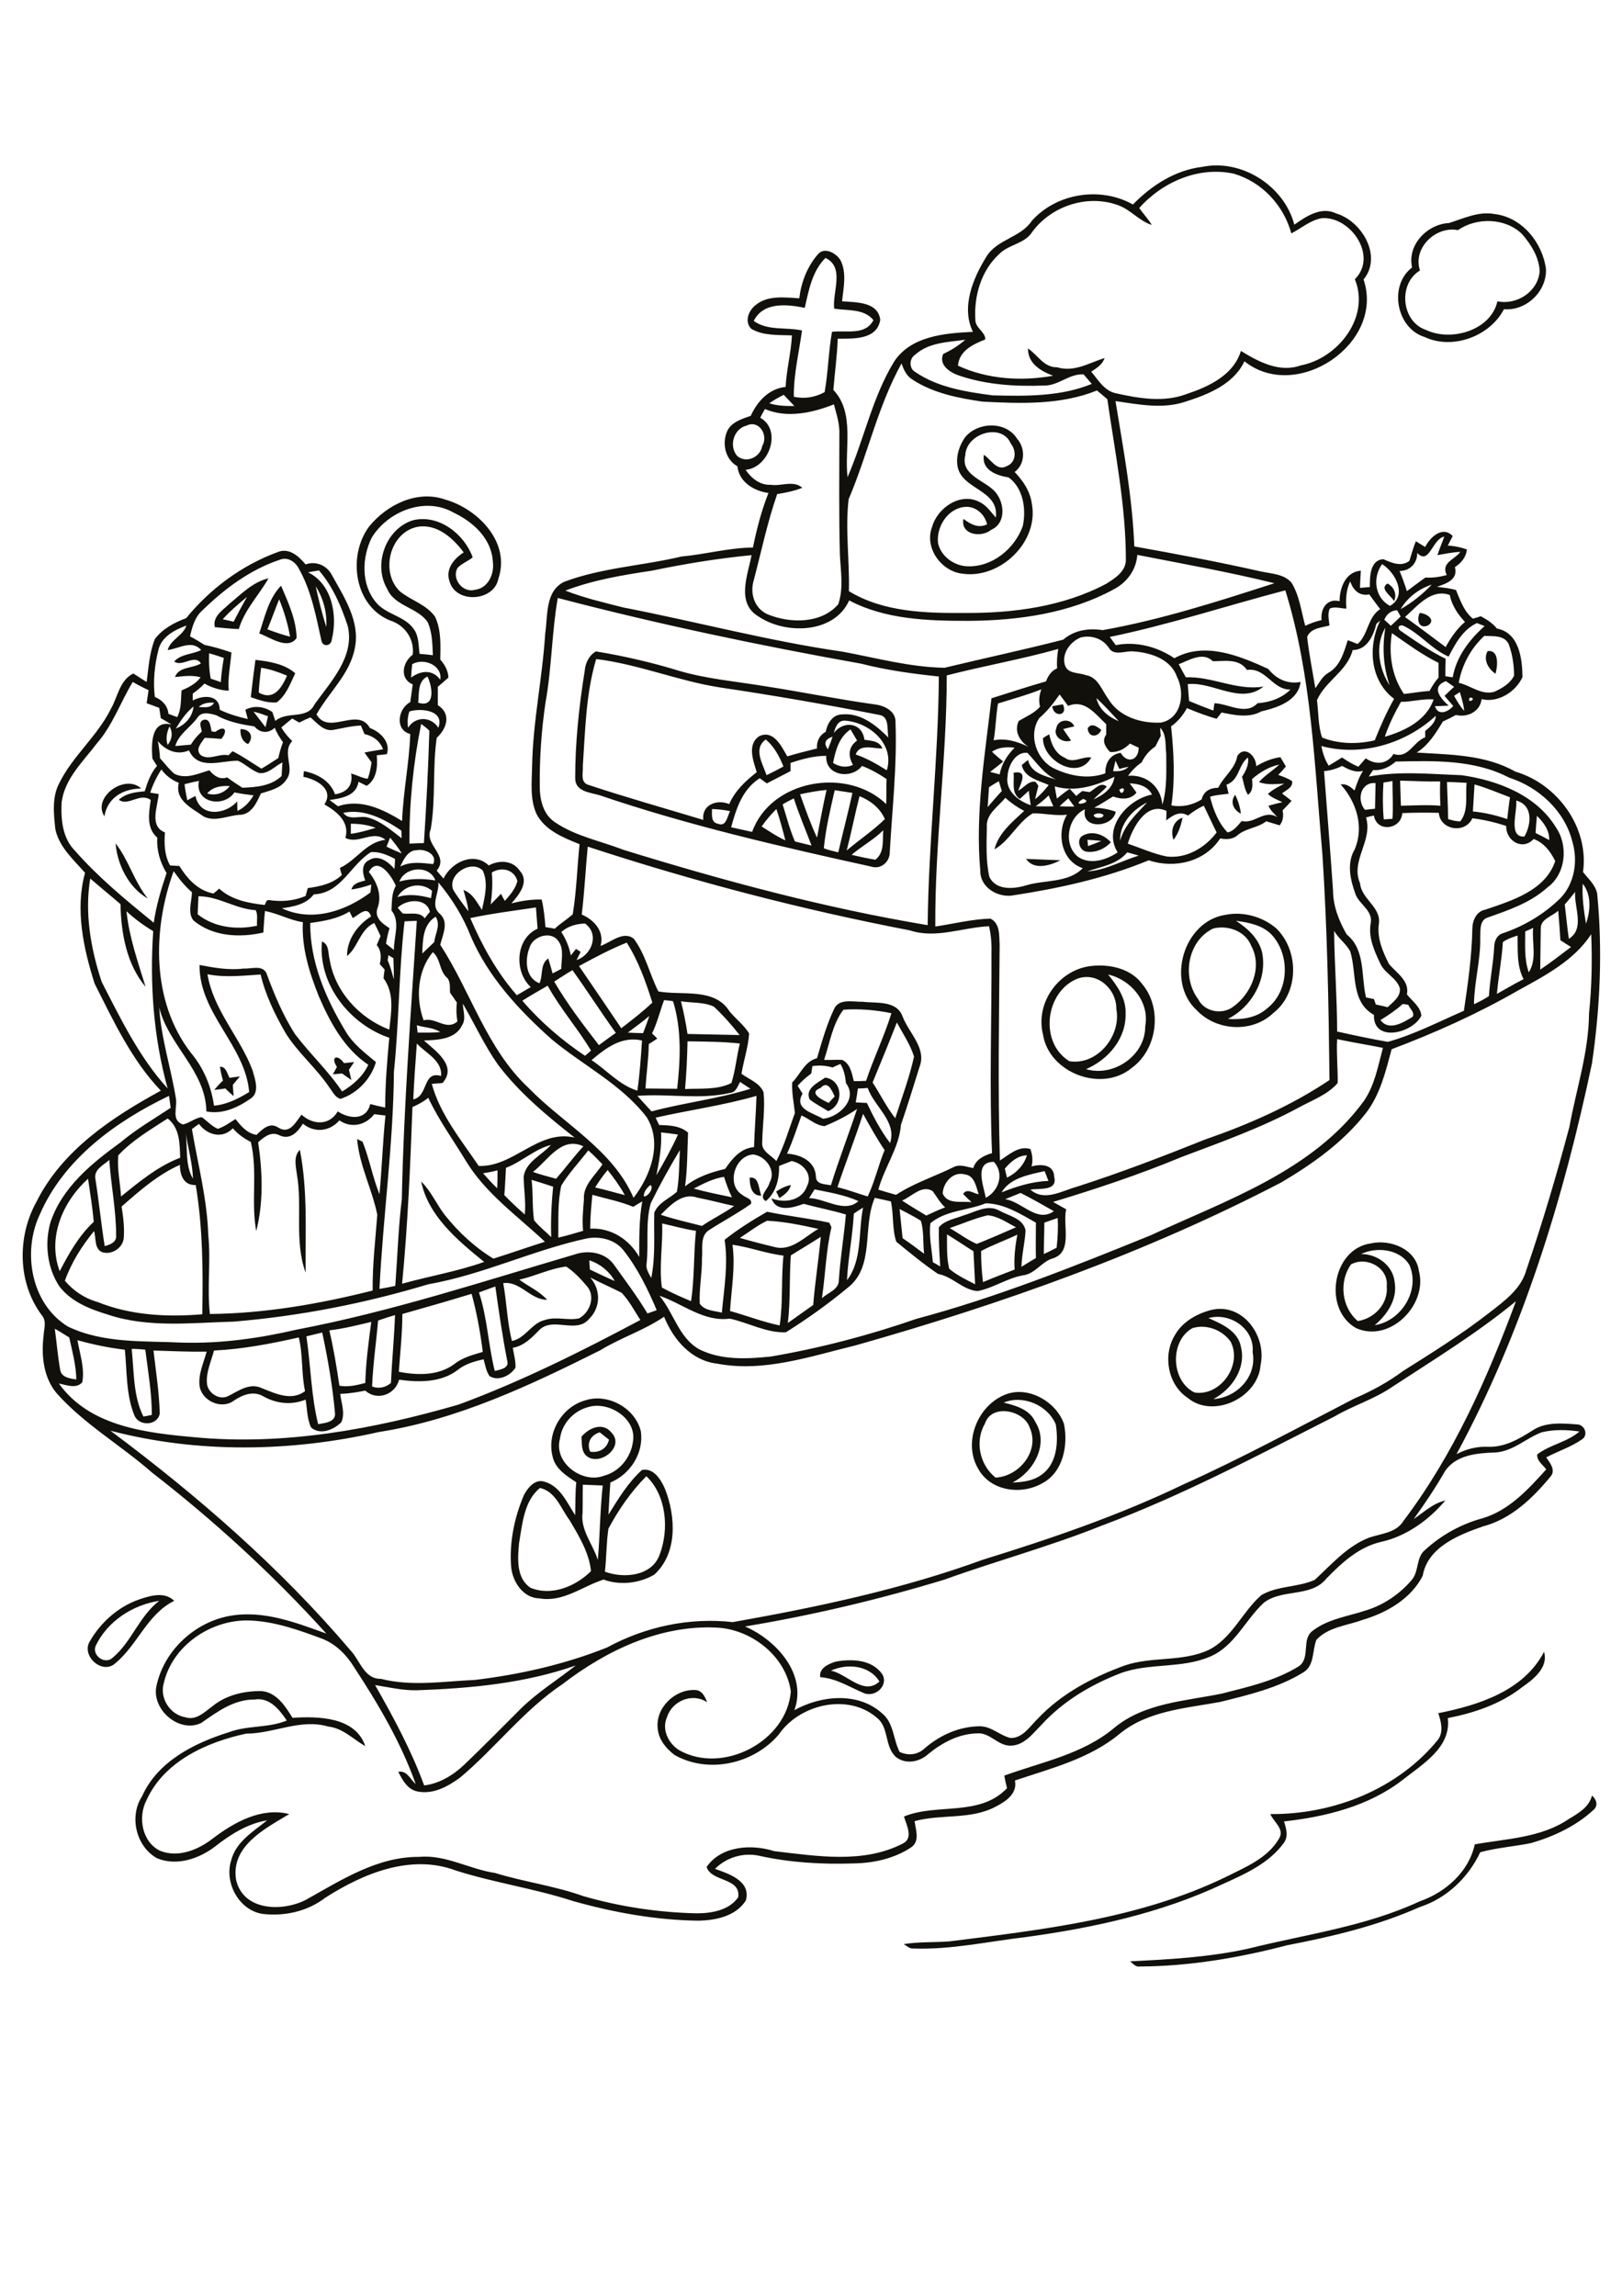 <?xml version="1.0" encoding="utf-8"?>
<!-- Generator: Adobe Illustrator 21.0.2, SVG Export Plug-In . SVG Version: 6.00 Build 0)  -->
<svg version="1.2" baseProfile="tiny" id="Layer_1" xmlns="http://www.w3.org/2000/svg" xmlns:xlink="http://www.w3.org/1999/xlink"
	 x="0px" y="0px" viewBox="0 0 595 842" overflow="scroll" xml:space="preserve">
<path fill="#12100B" d="M575.5,667.1c3.5-2.1,7.4-4.3,8.5-8.6c1.7,1.5,2.4,3.8,0.4,5.4c-6.3,5.8-14.4,9.6-22.6,12
	c-6.2,1.3-12.6,1.7-18.8,3.4c-4.4,9.3-12.3,16.9-22.2,20.1c-15.5,6.9-32,10.8-48.6,14c-17.6,4.6-35.7,7.7-53.9,7.8
	c-1.6,0.3-2.6-0.9-3.7-1.9c14.4-0.7,28.9-1.5,43.1-4.6c21.2-5.3,43.1-8.1,63.1-17.4c9.5-3.3,18-10.8,20.2-20.9
	C552.8,674.3,565.4,674,575.5,667.1 M304.8,612.7c6,1.2,12,9.3,17.8,4C318.9,610.6,310.7,610,304.8,612.7 M306.5,609.4
	c6-1.1,13.5-0.8,17.2,4.7c2.3,4.2-2.8,8.6-6.9,6.8c-5.2-2.2-10.1-5.4-15.9-5.8C300.3,611.8,304,610.2,306.5,609.4 M527.6,628.3
	c14.7-2.9,31.4-8.2,38.8-22.5c1.7,5.9-4.1,10.2-8.2,13.1c-7.9,6.1-17.4,9.3-27.1,11.2c1.3,10.8-9.3,16.9-16.6,22.7
	c-12.4,9.6-28.2,13.5-43.5,15.2c0.8,2.5,1.7,5.4,0,7.8c-5.4,7.5-14.1,11.4-22.3,15.1c-22.7,10.7-47.5,16.1-72.3,19.5
	c-13.8,1.6-27.4,4.7-41.4,4.2c-1.4,0.1-2.4-1-3.5-1.6c5.5-0.9,11.1-0.6,16.7-1c34.3-4.3,69.5-8.3,101-23.4c7.3-3.7,15.9-7,20.1-14.5
	c1.9-3.4-2.1-5.9-3.3-8.8c23.2,0.2,46.9-9.2,61.6-27.4C529.6,635,528.6,631.3,527.6,628.3 M35.1,603.6c-1.5,3.5,3.4,7.1,6.3,4.3
	c6.9-5.8,9.7-15.2,17-20.8C48.6,588.6,39.4,594.6,35.1,603.6 M51,586.6c4.1-1.4,9.4-3,12.9,0.5c-9.9,4.9-13.4,16.1-21.5,22.8
	c-4.7,4.5-12.5-2.4-9.6-7.7C36.8,595.1,43.3,589.3,51,586.6 M216.5,532.4c3.3,0.5,6.1-1.1,6.9-4.4c-1.1-0.9-2.3-1.8-3.4-2.7
	C216.7,526.3,215.1,529.2,216.5,532.4 M213.3,526.9c2.8-3.3,7.9-5.5,11.1-1.4c4.9,5.2-4.6,12.5-9.3,8.4
	C213.1,532.1,213.5,529.2,213.3,526.9 M198.1,545.7c-5.9,4.7-6.5,13.3-7.7,20.3c-0.5,5.5-1.1,12.8,4.2,16.3
	c7.7,3.2,16.6-0.5,22.2-6.1c-0.7-6.8-4.4-12.8-7.8-18.6C205.8,553.4,203.9,547,198.1,545.7 M213.8,544.5c-0.1,3.4,0,6.9-0.1,10.4
	c-0.8,6.3,3.8,11.4,5.6,17.2c0.8-9.1,0.8-18.2,1.8-27.3C218.7,544.7,216.3,544.6,213.8,544.5 M223.2,560.6
	c-0.8,5.2-0.7,10.5-1.3,15.8c6.9,2.6,17.3,1.7,20.1-6.3c3.5-9.2,2.5-21.7-4.9-28.7C231.5,547,226.9,553.7,223.2,560.6 M215.9,516
	c-5.5,1.4-9.8,6.1-10.5,11.7c-2.4,8.8,8.3,16.6,16.2,13.5c5.7-1.5,9.9-6.8,10.6-12.6C233.6,520.3,223.4,513.8,215.9,516
	 M214.6,513.6c8.3-2.8,18.5,2.8,20.5,11.4c1.1,7.9-3.9,15.7-11.2,18.7c-0.3,3.9-0.5,7.8-0.7,11.8c3.6-5.8,7.2-11.8,12.3-16.4
	c4.3-0.9,7.1,3.7,8.5,7.1c3.9,10,4.6,23.5-4,31.3c-5.5,3.2-12.6,4-18.6,1.8c-7.8,2.5-14.8,8.4-23.5,6.9c-6-0.1-9.9-6.1-10.4-11.6
	c-0.7-9,1.2-18.1,4.7-26.3c1.4-2.7,4.1-6,7.5-4.9c5.8,1.6,8.3,7.7,11.3,12.3c0.1-4,0-8.1,0.4-12.1c-3.6-2.3-7.8-5-8.7-9.5
	C200.5,525.5,206.1,516,214.6,513.6 M361.3,522.1c-3.8,6.5-1.9,15.2,3.9,19.8c8.7-0.4,16.4-9.9,12.5-18.4
	C375.5,517.1,363.7,514.7,361.3,522.1 M368.2,514.4c4.5,1.1,9.5,2.5,11.6,7.1c5.1,8.1-0.6,18.3-8.4,22.2c3.7-0.1,7.6-0.6,10.6-2.8
	c5.8-4,6.3-12.1,5.3-18.5C384.4,515.4,375.3,511.4,368.2,514.4 M369.2,511.3c8.3-3,18.3,2.9,21.1,10.9c1.6,7.8-0.3,17.8-8,21.8
	c-7.7,4.4-19,2.9-23.5-5.4C353.1,528.9,358.7,515.1,369.2,511.3 M437.4,487.1c-8.3,4.6-8,19.3,0.8,23.6c9.5,1.5,17.7-10.2,13.2-18.7
	C448.3,487.7,442.5,485.5,437.4,487.1 M443.3,483.4c4.8,2.1,10.8,4.7,11.9,10.5c2,7.9-3.3,15.6-10.1,19.2
	c8.6-0.5,16.1-8.3,14.4-17.2C460.3,487.3,451.2,481.2,443.3,483.4 M444,480.5c11.7-3.1,20.8,9.4,18.4,20.2
	c-0.9,11.9-17.4,19.8-26.8,11.9c-7.2-4.8-9.1-15.5-4.7-22.8C433.6,484.9,438.8,481.9,444,480.5 M495.6,463.7
	c-4.5,6.3-3.5,15.8,2.5,20.8c6.2-1,11.2-6.4,10.6-12.8C509.4,464.9,501.3,460.6,495.6,463.7 M499.3,459.9c5.9,0,11.7,4.2,12.3,10.3
	c1.1,6.3-2.7,11.9-7.3,15.8c9.8-1.5,16.8-12.9,12.7-22.1C513.4,458,505,457.2,499.3,459.9 M502.9,456c7.2-1.6,16.5,2.1,17.6,10.1
	c3.3,12.4-10.6,26.5-23,21C485.2,480.3,488.6,458,502.9,456 M284.7,437c1.6-1.1,3.4-2,5.4-2.4c-0.5,2.3-2.4,3.6-4.2,4.8
	C285.6,438.7,285,437.6,284.7,437 M275,431.9c3.6-0.5,3.2,4.2,4.3,6.6C275.6,438.7,275,434.7,275,431.9 M108.9,430.6
	c-0.4-3-1.3-6.5,1.1-8.9c2.9,14.8,2,30,2.1,45C107.9,455.1,111,442.5,108.9,430.6 M301,399c-4.7,1.8,0.6,4.4,3,5.5
	c0.7-0.8,1.4-1.6,2.2-2.4C305.1,399.9,303.7,396.1,301,399 M297,403.2c-1.8-4,3-6.1,5.7-8c6.5,0.9,7,10,1.1,12.3
	C301.4,406,299,404.8,297,403.2 M80.7,391.2c2.3,0,2.6,2.5,3.5,4.1c1.3-0.2,2.5-0.4,3.8-0.5c-0.9,1-1.7,2-2.6,3.1
	c0.1,1.4,0.2,2.7,0.3,4.1c-1-0.9-2.1-1.8-3-2.8c-1.4,0.2-2.8,0.4-4.1,0.5c1-1.2,2-2.3,3.2-3.4C81.3,394.6,80.9,392.9,80.7,391.2
	 M123.6,391.3c-2.5-3.8,0.2-4.8,2.6-1.4c1.2-0.1,2.5-0.3,3.7-0.4c-0.6,0.9-1.2,1.9-1.9,2.8c0.3,1.3,0.6,2.5,0.9,3.8
	c-1.1-0.8-2.3-1.6-3.4-2.4c-1.1,0.1-2.3,0.2-3.4,0.3C122.6,393.1,123.1,392.2,123.6,391.3 M395.3,358.9c-11.9,4.7-14.2,23.5-3,30.3
	c10.3,1.6,19.1-9.4,17.2-19.2C409.6,362.7,402.5,356.3,395.3,358.9 M406.5,357.4c3.3,4.1,6.6,8.7,6.4,14.2c0.3,9.2-6.3,17-14.5,20.5
	c10.1,3,21.8-5,21.7-15.7C421.8,367.5,414.9,359.3,406.5,357.4 M401,354.2c6.5-0.6,14,1.2,18,6.7c7.5,8.9,5.6,24-3.9,30.8
	c-11,9.1-30.3,1.8-32.5-12.3C379.6,367.4,388.9,355.1,401,354.2 M445.1,340.5c-9.4,4.4-11.7,17.8-5.6,25.9c2.3,4.7,8.8,5.9,12.9,2.8
	c6.7-4.8,10.8-14.6,6.6-22.3C456.9,341.5,450.5,339.2,445.1,340.5 M453.4,337.7c4.3,2.8,8.4,6.5,9.6,11.7
	c1.9,9.8-3.8,19.9-12.6,24.3c5,0.3,10.3-0.3,14.2-3.7c8.5-6.4,8.8-20.1,1.6-27.5C462.8,339.2,457.9,338.3,453.4,337.7 M449.6,335.5
	c6.5-1.3,13.6,0.7,18.6,5c8.4,8.2,8.4,23.7-1.2,31.1c-7.7,7.3-20.7,6.5-27.9-1C427.6,360.2,434.1,337.8,449.6,335.5 M376.4,315
	c4.2,0.2,8.4,0.3,12.6,0.5C385.3,317.4,379.3,319.3,376.4,315 M42.4,309.3c4.8,6.1,6.8,14,11.8,20.2C47.2,325.6,43,317,42.4,309.3
	 M398.9,308c0.1,0.6,0.2,1.7,0.2,2.3c1.7-0.6,3.3-1.2,4.9-1.9C402.3,308.2,400.6,308.1,398.9,308 M397.3,306.4
	c3.5-1.9,7.7-0.3,10.2,2.5c-2.3,2.5-5.8,4-9.2,3.4C395.8,311.7,394.8,307.6,397.3,306.4 M430.5,308c-1.2-3.1-0.2-7,3.3-8.1
	C433.2,302.8,432.3,305.6,430.5,308 M455.2,298.4c-2.7-1.3-4.1-4.3-2.1-6.9C454.2,293.7,454.9,296,455.2,298.4 M38.3,299.4
	c-4.6-7,7.6-15.8,13.5-10.2C45.3,289.2,39.4,292.5,38.3,299.4 M382.6,270.7c0.6-0.4,1.7-1.1,2.3-1.4c0.7,3.5,2.2,7.1,5.7,8.6
	c3,2.3,6.4-0.6,9.7-0.1C395.6,286.5,382.4,278.9,382.6,270.7 M88.2,267.4c3.5-0.1,5.1,2.8,2.8,5.5C88.8,271.9,88.1,269.8,88.2,267.4
	 M399,267.1c1.4-2.2,3.5-0.6,5,0.6C402.7,270.6,399.2,270.5,399,267.1 M387.5,267c0.6-3.3,5.3-3.7,6.6-0.6c-1,0.2-3.1,0.7-4.1,1
	c1,1.4,1.9,2.8,2.9,4.2C390,272.7,386.2,270.2,387.5,267 M386,259c1-0.2,2.9-0.5,3.9-0.7C392,262.7,386.4,263.2,386,259 M95.8,244.9
	c-0.4,3-0.7,6.1-0.9,9.1c5.5,3.1,8.4-1.7,10.4-6.2C102.2,246.5,99.1,245.4,95.8,244.9 M92,255.7c0.5-4.6,1.1-9.1,1.7-13.7
	c5.1,0.6,10.5,1.4,14.6,4.9c-1.8,3.8-3.3,8.1-6.8,10.7C98.2,257.9,95,256.7,92,255.7 M545.7,238.8c4.3-0.6,3.7,5.5,2.9,8.3
	C545.9,245.3,544,241.9,545.7,238.8 M312.4,313.5c2.9,0.7,5.8,1.3,8.7,1.8c3.4-2.6,2.6-7,2.9-10.8
	C320.5,308,316.1,310.3,312.4,313.5 M279.4,303.1c2.8,1.8,5.6,3.7,8.7,5.1c-1-3.9-2-7.7-3.3-11.5C282.8,298.7,281,300.8,279.4,303.1
	 M261.2,296.7c0,2-0.5,5,2.2,5.4c3,1.3,3.4-2.7,4.4-4.6C265.7,297,263.4,296.8,261.2,296.7 M287.1,295c1.4,4.5,2.6,9.2,4.5,13.6
	c2,0.5,4.1,1,6.1,1.5c-2.2-5.8-4.6-11.4-6.5-17.3C289.8,293.5,288.4,294.2,287.1,295 M315.3,292c-1.7,6.6-3,13.3-4.7,19.9
	c4.6-3.9,9.7-7.3,14-11.5C322.8,296.3,319.3,293.6,315.3,292 M306.2,289.8c-1.6,7-3.3,14.1-4,21.3c1.7,0.7,3.5,1,5.3,1.5
	c1.7-7.3,3.6-14.5,5.2-21.8C310.6,290.5,308.4,290.1,306.2,289.8 M293.5,291.3c1.9,5.4,3.8,10.7,6.2,15.9c1.1-5.8,2.2-11.7,3.5-17.5
	C300,290,296.7,290.6,293.5,291.3 M290,279.8c0,1,0,2,0,3c-2.9,1.5-5.8,3-8.7,4.5c-0.9-0.6-1.8-1.3-2.6-1.9
	c-6.4,4.1-8.6,11.1-10.5,18c2.6,0.6,5.1,1.1,7.7,1.7c6.9-19.2,34.9-24,49.2-10.2c0.1-3.1,0-6.2,0.1-9.2c-2.8-1.9-5.8-3.6-9-4.8
	c-3.9,5.1-13.6,3.6-13.1-3.7C298.5,277.2,294.2,278.4,290,279.8 M281.2,284.3c2.1-1,4.2-2.1,6.2-3.2c-1.5-3.7-3.4-7.3-6.5-9.9
	C276.2,274.6,279.8,280.1,281.2,284.3 M303.7,274.8c0.6-1.5,1.2-3,1.7-4.6C302.8,271,302,272.6,303.7,274.8 M305.6,279.8
	c2.2,1.4,4.8,1.9,7.3,0.7c-1.9-3.3-1.7-6.6,1.5-8.9c-0.8-1.4-1.6-2.7-2.4-4.1C307.8,270.3,306.5,275.2,305.6,279.8 M305.9,268.8
	c3.6-4.7,10.4-3.8,11.2,2.5c2.5,0.4,5.5,0.4,6.6,3.2c-3.2,0.1-8.4-1.9-9.8,2.2c4.1,1.4,7.7,3.5,11.4,5.8c3-9.6-6.4-17.6-15.3-18.2
	C307.4,264.1,306.4,266.7,305.9,268.8 M218.7,241.7c-3.8,12.7-4,26.1-4.9,39.2c0.2,2.2-1,5.6,1.6,6.8c14.1,4.7,28.4,8.7,42.6,13
	c-0.7-5.6,5.1-7.7,9.5-5.8c2.1-4.9,6-8.5,10.1-11.7c-1.3-4.2-3.6-10.2,0.9-13.2c5.3-2.5,8.2,3.8,10.3,7.4c3.6-1.1,7.3-2,10.9-2.9
	c-0.2-2.6,0.9-4.9,3.2-6.1c0.6-3.1,2.5-6.4,6.1-6.4c6.8-0.6,12.4,4,16.9,8.5c-0.6-2.7,0.5-7.7-3.3-8.3c-19.4-3.8-39-7.2-58.6-10.1
	C248.7,249.7,234.2,243.6,218.7,241.7 M218.6,238.9c10.4,1.7,20.7,4.1,30.8,7.2c10,2.9,20.5,3.8,30.8,5.5
	c13.7,2.1,27.3,4.9,41.1,6.8c3.5,0.5,7.4,2.6,7.2,6.6c0.6,15.8-1.2,31.6-2.1,47.4c0.1,3.7-3.3,6.6-6.9,5.4
	c-33.6-7.4-67.1-15.1-99.7-26.2c-3.5-1-8.8-1.3-8.8-6.2c0-13.2,1.4-26.4,3.5-39.4C214.7,243.3,216,240.4,218.6,238.9 M520.8,224.8
	c2.4,0.1,6.2,2.5,3,4.6C520.4,230.8,519.6,227.2,520.8,224.8 M98.1,230.8c2.7,1,5.5,2,8.3,2.7c-0.8-4.7-2.2-9.3-4-13.7
	C100.9,223.5,99.6,227.2,98.1,230.8 M95.1,232.3c2-6,3.5-12.9,8-17.5c2.6,6.1,5.6,12.5,5.7,19.2C105.6,238.5,99.2,233.8,95.1,232.3
	 M511.4,220.5c-1-2-5.6-4.6-2.4-6.5C511.4,215.3,512.5,217.9,511.4,220.5 M81.7,227.1c1.3,0.3,2.7,0.6,4,0.9
	c1.6-3.1,3.2-6.1,4.9-9.1C87.5,221.5,84.4,224.1,81.7,227.1 M84.2,221.4c4.4-3.6,8.6-8,14.3-9.3c-3.6,6.3-8.8,11.5-10.9,18.6
	c-3-0.1-5.9-0.4-8.8-0.7C77.9,226.1,81.7,223.8,84.2,221.4 M354.1,167c-1.8,7,6.5,9,10.4,12.8c4,3.8,4.9,12-0.9,14.5
	c-3.6,3-11.3,1.9-10.2-4c2.6,1.9,5.4,3.6,8.7,2c-0.9-3.7-4.1-6.7-8.1-6.4c-6.3,0.5-10.6,7.3-9.9,13.3c1.1,4.9,5.9,8.3,10.8,8.5
	c9.1,0.3,17.3-6.4,20.3-14.8c1.3-6.1,0.2-13.9-5.2-17.8c-4.4-0.7-10-2.7-9.1-8.3c2.6,1.6,4.7,6.1,8.3,4.2c3.5-1.3,3.8-5.6,1.6-8.3
	C367.5,154.9,354.4,158.9,354.1,167 M354,160.4c4.6-5.7,15-6.1,19.1,0.5c3.1,3.5,3,9.3-0.9,12.2c3.1,3.2,5.7,7.1,6.3,11.6
	c2.7,14-11.6,27.7-25.4,25.7c-7.8-0.8-14.1-9.5-11.2-17.1c1.9-7,10.4-12.9,17.4-9.2c2.6,1.2,4.1,3.6,6,5.7
	c1.3-10.4-12.8-10.1-14.1-19.1C350.7,166.9,352,163.3,354,160.4 M534.8,84.4c-8.1-1.6-16.7,6.6-13.9,14.8
	c-8.2,4.9-6.8,18.8,2.2,21.8c9.2,4.4,23.8,0.2,26.2-10.5c7.2,1.5,14.9-3.6,15.5-11c-0.2-5.2-3.2-9.9-6.5-13.7
	C552.2,79.9,541.8,79.6,534.8,84.4 M531.5,81.8c5.5-1.7,10.9-4.4,16.8-3.3c10,1.2,17.5,10.4,18.8,20.1c0.4,8.2-7.2,15.5-15.4,14.8
	c-5.2,10-18.9,15-29.1,10.2c-10.4-3.2-13.3-18.9-4.6-25.5C516.1,89.8,523.6,82.2,531.5,81.8 M152.9,619.9
	c-5.2,0.1-10.2-1.1-15.3-1.9c6.8,11.9,13.3,24,18,36.8c5.7-0.7,10.7-3.8,14.8-7.7c7-6.7,13.8-13.6,20.7-20.5
	c6.1-6,13.4-10.5,20.1-15.8C192.4,617.4,172.5,619.2,152.9,619.9 M565.5,525.3c-5.8,2.2-10.6,7.1-17.2,7.4
	c-6.5,0.2-14.2,0.9-18.2,6.8c-3.5,6.1-7.4,11.9-11.5,17.6c3.7-2.5,7.1-5.8,11.6-6.8c-6.1,7.2-14.4,13.2-23.7,15.2
	c-8.1,1.9-14.4,7.7-20,13.5c-5.6,6.9-16.2,3.6-22.9,8.8c-6.8,6.3-10.7,15.9-19.6,19.7c-10.5,4.6-22.5,2.2-33.1,6.2
	c-10.8,4.2-20.9,10.2-28.8,18.8c-3.2,3.2-6.4,7.7-11.4,7.7c-4.6,0.1-7.5-4.8-12.1-4.5c-6.8,0.1-13,3.4-18.1,7.6
	c-3.2,2.9-8.2,3.9-11.8,1.1c-4.3-3.8-2.5-10.8-7-14.4c-10.6-9.2-28.4-5-36,6.1c-9.2,10.8-25.8,14.6-38.3,7.5c-3-2.3-5.7-5.5-6.1-9.4
	c-1.1-7.6,6.1-14.7,13.6-14.4c2.6,0,3.7,2.4,4.5,4.5c-5.3-3.6-12.8-0.6-14.7,5.4c-2.1,4.5,0.5,9.8,4.5,12.2c16,9,39.5-3.3,40.9-21.6
	c-1.8-13-14.7-23-27.6-23.4c-20.5-0.9-40.1,8.4-56.1,20.7c-14.2,9.5-24.6,23.4-37.6,34.3c-4.5,3.3-9.9,6.3-15.7,5.1
	c-3.6-0.7-5.5-4.2-7-7.2c3.2-0.6,4.4,2.8,6.4,4.5c-5.4-15.2-13.7-29.3-22.5-42.7c-2.8-4.6-6.7-8.6-11.8-10.6
	c-8.6-3.2-17.5-6.4-26.8-6.7c-14-0.4-28.3,9.2-31.4,23.3c-1.4,5.4,2.5,11.3,8,12.2c4,1.3,7.1-2,10-4.1c5-4.1,11.7-5.6,18-5.5
	c5.5,0.5,8.7,5.6,11.3,9.8c9.4-0.6,23.1-0.4,26.7,10.4c-4.5-2.6-8.2-6.6-13.6-7.2c-10.2-3-19.9,2.6-30.1,2.6
	c-14.5,3.1-30.2,10.2-36.6,24.5c-3.2,6.2-1.6,15.3,5.1,18.5c6.7,2.6,13.9-0.4,19.2-4.5c7.9-6,17.9-11.6,28.1-9
	c-8.8,5.3-21.5,11.7-19.5,24.1c2.6,11.5,17.1,11.8,25.7,7.3c12.9-7.2,26.1-15.8,41.4-15.7c9.8-0.9,18.4,4.5,27.9,5.9
	c10.7,3.3,21.8,4.7,32.4,8.5c13.5,3.9,27.6,6,41.6,6.3c5.4,0,11.9-1.1,15.2-5.9c1-7.3-9.8-5.5-11.6-11.1c5.3-7.7,16.4-8.5,24.8-5.8
	c15.6,1.8,32.7,4.7,47.2-2.8c4-2,1.3-6.8,0.4-9.9c12.1-5,27.8,0.2,37.8-10.4c-0.4-1.5-0.7-3.1-1-4.6c13.7-5,28.7-7.8,40.2-17.4
	c11.1-9.3,26.1-9.9,39.7-12.7c9.7-2.5,19.7-4.7,28.3-10.1c4.2-3.2,0.7-9.8,4.9-12.9c5.7-4.4,13-5.3,19.6-7.5c6.5-2,12.4-6,16.8-11.2
	c2.7-3.2,1.5-8.3,4.9-11c6-5.5,13.3-9.5,21.1-11.6c9.7-2.9,16.7-10.6,23.3-17.9c-1.2-1.7-3.5-3.1-3.3-5.5c4.7-3.6,11-4.5,15.5-8.4
	C574.7,524.3,570,524.2,565.5,525.3 M48.3,494.7c0.9,8.3,0.5,17.2,4.3,24.8c0.8-0.1,2.3-0.4,3.1-0.6c0-8-1.4-16-2.4-23.9
	C51.7,494.8,50,494.7,48.3,494.7 M78.5,495.3c-1,3.9-2.9,7.8-2.6,11.9c0.2,3.7,4.7,6.6,8,4.7c3.6-1.8,7.6-4.8,11.9-2.9
	c5.1,2,11,5,16.1,1.2c-1.4-6.5-0.7-13.2-2.3-19.7C99.4,492.8,89,494.8,78.5,495.3 M112.4,490.1c1.6,10.7,1.7,21.6,4.3,32.2
	c2.3-0.4,6.4-0.7,6.2-3.9c-0.9-10-2.6-19.9-4.7-29.7C116.2,489.2,114.3,489.6,112.4,490.1 M20.1,487.3c0.7,5.1,1.1,10.2,2,15.2
	c0.5,2.7,3.7,3.1,5.9,3.4c-0.1-5.3-1.5-10.3-2.6-15.4C23.6,489.4,21.9,488.3,20.1,487.3 M120.8,487.9c1.6,6.7,2.7,13.5,3.7,20.3
	c3.2,0.6,6.4-0.2,9.5-1c0.2-7.5,1.2-15,2.2-22.4C131.1,486,126,487.3,120.8,487.9 M138.7,484.3c-0.7,8.1-1.9,16.1-2.2,24.2
	c2.4,0.9,4.9,0.4,6.9-1.3c0.4-8.3,1.2-16.6,1.5-24.9C142.8,482.9,140.7,483.6,138.7,484.3 M510.6,508.7c-6.6,4.5-14.3,6.8-21.1,10.8
	c-28,14.2-55.8,29-85.3,40c-18.9,7.6-38.6,12.9-57.7,19.8c-24,7.3-48.5,13.1-73.2,17.2c11.4,4.9,22.9,17.5,18.1,30.7
	c9.7-5.4,23.3-6.8,32.1,1.1c4.4,3.5,4.1,9.5,6.5,14.2c3.2,1.5,6.7,1.1,9.3-1.4c5.6-4.8,12.7-8,20.3-8c4.2,0.1,7.2,3.4,11.1,4.3
	c4.5,0.1,7.1-4.3,10-7.1c8.7-9.2,20.1-15.2,31.9-19.5c10-3.4,21.1-1.2,30.8-5.7c8.6-4.3,12.3-14,19.3-20.1c6-3.5,13.4-2.8,19.6-5.6
	c6.2-5.7,11.9-12.4,20-15.5c4.4-1.5,9.9-1.7,12.6-6.2c18.3-24.2,30.7-52.2,41.2-80.5C541.8,489,526,498.6,510.6,508.7 M147.6,481.9
	c0,7.1-0.8,14.1-1.3,21.2c6.8,1.3,14.5,1.5,20.3-2.8c3-2.4,6.8-3.4,10.5-4.5c-0.9-7.2-2.2-14.3-4.1-21.3
	C164.5,477.1,156.1,479.5,147.6,481.9 M175.7,474c3.1,9.4,3.4,19.3,5.8,28.8c1.8-0.5,5.3-0.9,4.6-3.6c-1.8-9.1-3.1-18.2-4.4-27.4
	C179.7,472.5,177.7,473.3,175.7,474 M216.5,468.5c3.9,4.4,3.9,10.9-0.3,15.1c-4.7,5.8-13.2-0.8-18.3,4.1c-2.8,2.9-5.7,5.9-9.8,6.6
	c0.4,2.4,1.1,4.8,1,7.3c-1.9,2.9-6.2,5.1-9.5,3.1c-1.3-1.8-1.6-4.1-2.2-6.2c-3.4,0.8-6.8,1.7-9.6,4c-6.1,4.6-14.2,4.5-21.4,3.5
	c-1.4,5.5-8.1,7.9-12.4,4c-3,0.6-6.1,1.1-9.2,1.2c0.4,3.4,1.9,7.1,0.4,10.4c-2.7,2.7-7.7,4.9-11.1,1.9c-1.5-3.2-1.4-6.8-2-10.2
	c-5.2,2.1-10.7,1.5-15.5-1.2c-3.7-2.2-7.8-0.5-11,1.7c-4.5,3.2-11.7-0.1-12.4-5.6c-0.5-4.3,1.5-8.4,2.6-12.5
	c-6.5,0.1-13-0.2-19.5-0.4c0.9,7.7,2.1,15.4,2.3,23.1c-0.8,4.5-7.6,4.8-9.3,0.7c-3.1-7.6-2.7-16.1-3.5-24.1
	c-5.9-0.7-11.7-1.9-17.4-3.5c0.9,5.1,2.7,10.2,1.8,15.4c-2.2,2.6-5.9,1-8.6,0.5c11.3,15.8,32,18.1,49.8,19.7
	c32.8,3.1,65.5-2.9,96.9-12c23-8.5,45-19.5,66.6-31c-2.2-3.4-4.1-7.1-6.9-10C224.3,472.2,220.3,470.5,216.5,468.5 M190.5,469.3
	c3.3,2.5,7.4,4.2,10.2,7.4c-6.2,0-9.9-7-16.1-6.1c1.3,7,1.4,14.2,3.2,21.2c5-1,7.2-6.6,12.1-7.7c4.1-1.4,8.4,0.3,12.5-0.6
	c4-2.1,6.1-8,3-11.7c-2.3-2.7-4.7-5.3-7.7-7.3C201.8,465.2,196.4,468,190.5,469.3 M212.1,463.4C212.6,463.9,212.6,463.9,212.1,463.4
	 M216.2,462.2c0,1.1,0.1,2.3,0.2,3.4c3,1.4,6,2.9,9.1,4.2C223.4,466.1,220.1,463.5,216.2,462.2 M268.7,456.5
	c1.1,8.1-0.4,16.2-0.9,24.3c6.1,1.7,12,4,18.2,5.3c1.3-8.5,0.5-17.1,1.4-25.6C281,459.7,275,457.4,268.7,456.5 M290.1,460.4
	c-0.6,8.3-0.1,16.6-1.1,24.8c3.1-2.2,6.2-4.4,9.3-6.6c0.7-8.4,2-16.7,2.8-25C297.5,455.9,293.8,458.1,290.1,460.4 M359.9,458.8
	c0,3.8,0.2,7.6,0.7,11.4c3.8-1.6,7.7-3.1,11.6-4.6c-0.3-4.3,0.2-8.6,1-12.8C368.8,454.9,364.2,456.5,359.9,458.8 M347.4,452.7
	c0,4.2-0.2,8.5,0.8,12.6c2.8,2.4,6.2,4,9.5,5.7c-0.2-4-0.4-8.1-0.6-12.1C353.9,456.9,350.7,454.7,347.4,452.7 M242.9,448.7
	c0.3,7.9-1.2,15.7-0.1,23.5c3.5,1.9,7.1,3.5,10.7,5c1.3-8.6,0.9-17.2,1.8-25.8C251.1,450.8,247,449.6,242.9,448.7 M281.4,447.7
	c-3.6,1.7-6.7,4.2-10,6.3c4.2,1.2,8.4,2.3,12.6,3.3c6.3,1.8,11.2-3.8,16.2-6.6C294,449.3,287.7,448,281.4,447.7 M383.1,448.4
	c0,3.8-0.2,7.6-0.2,11.5c1.6-0.7,3.1-1.5,4.7-2.3c0.4-3.6,0.6-7.3,0.4-10.9C386.3,447.3,384.7,447.8,383.1,448.4 M348.4,450.4
	c3.3,1.9,6.4,4.3,9.9,5.8c4.8-1.9,9.6-4,14.4-6.1c-3.3-1.7-6.6-4.1-10.4-4.4C357.6,446.8,353,448.8,348.4,450.4 M330,443.4
	c0.4,3.6,0.7,7.2,1.1,10.7c2.7,1.8,5.3,3.8,7.9,5.7c-0.5-4,0-8.2-1.2-12.1C335.3,446.1,332.6,444.8,330,443.4 M313.2,445.1
	c-0.4,8.2-2.1,16.2-2.5,24.4c5.7-7.4,4.1-17.8,5.9-26.6C315.4,443.6,314.3,444.3,313.2,445.1 M341.3,448.6
	c-0.6,4.8,0.5,9.5,0.9,14.3c0.9,0.5,1.8,1,2.7,1.6c-0.3-4.8-0.6-9.6-0.5-14.4c2.2-2.6,5.9-3.1,8.9-4.3c4.3-1.2,8.9-4.3,13.3-1.8
	c3.4,1.9,8.7,2.8,9.6,7.2c-0.2,4.5-1.4,8.9-1.5,13.4c1.8-1.1,3.5-2.2,5.3-3.2c-0.1-4.3,0-8.7,0-13c-5.7-3.2-11.6-7-18.4-7.1
	C355,444,347.1,443.8,341.3,448.6 M368.7,439.8c6.3,0.9,11.6,8.8,17.9,4.4c-4-2.3-8.1-4.6-12.2-6.7
	C372.5,438.3,370.6,439,368.7,439.8 M242.4,445.5c5,1.7,10.1,2.8,15.1,4.1c3.8-2.6,8-4.6,11.8-7.3c-4.5-1-9-2.2-13.6-3.1
	C250.3,437.3,245.9,442,242.4,445.5 M217.3,438.2c-0.4,4.1-0.8,8.3-0.8,12.4c7.6-0.4,14.3,3.9,18,10.4c0-6.8-0.1-13.7,1.1-20.4
	c-1.1,0.6-2.2,1.3-3.3,2C227.5,440.6,222.3,439.6,217.3,438.2 M330.9,440.3c2.9,1.9,5.9,3.7,8.9,5.5c2.3-1.1,4.5-2.1,6.9-3
	c-1.9-1.7-3.1-4-4.6-6C338.1,434.4,334.4,438.9,330.9,440.3 M298.8,436.2c-0.7,1.1-1.3,2.1-2,3.2c5.9,0.1,13,5.7,18.1,1.1
	C309.8,438.2,304.2,437.3,298.8,436.2 M238.6,434.6c-1.2,0.9-2.6,2.6-2.4,4.2C237.8,438.9,240,435.5,238.6,434.6 M195,432.7
	c0.6,4.9,0.2,9.9,0.9,14.8c1.8,2.3,4.2,4.1,6.3,6.2c-0.2-6.2,0.1-12.4,0.7-18.5C200.2,434.3,197.6,433.5,195,432.7 M21.9,466.2
	c3.4-6.5,7-13,12.5-18.1c-0.5-5.3-1.3-10.5-2.1-15.8C23,440.7,17.3,453.9,21.9,466.2 M254.5,435.9c4.6,1.3,9.3,2.2,14,3.2
	c-1.2-2.4-2.1-5-2.9-7.5C261.6,432.2,258,434.1,254.5,435.9 M345.8,437.7c1.8,4.2,7,2.7,10.6,3.2c-1.1-1-2.1-2-3.1-3
	c1.4-2.3,3.8-0.2,5.7,0.1c-0.9-2.7-1.5-6.9-5.1-7.3C349.6,429.5,346,433.7,345.8,437.7 M367.4,437.3c5.5-2.2,11.2-4,17.2-4.2
	c-0.5-1.2-0.9-2.4-1.4-3.6C377.6,430.8,370.6,431.9,367.4,437.3 M218.3,435.5c3.7,0.8,7.3,1.9,10.9,2.8c-1.8-3.3-4-6.3-6.3-9.2
	C221.2,431.1,219.7,433.3,218.3,435.5 M177.2,430.3c1.7,1.9,3.4,3.8,5.2,5.5c0.1-2.2,0.1-4.4,0.1-6.6
	C180.8,429.7,179,430,177.2,430.3 M44.6,442.5c0.6,3.8,1.1,7.6,0.8,11.5c-0.3,3.7-4.5,6.4-8,5.2c-2.9-1.3-2.1-5.2-2.9-7.7
	C30,457,26.2,463,23.8,469.7c3.1,3.7,7.3,6.5,12,7.8c12.1,4.9,25.5,5.6,38.4,4.5c0.3-15.8,0.2-31.8-2.4-47.4
	c-4.4,0.2-5.8-3.6-5.8-7.4C57.9,430.8,51.2,436.7,44.6,442.5 M361.6,439.3c4.8-2.5,6.9-8.9,3-13.2
	C357.1,426.1,360.9,435,361.6,439.3 M35,432.4c1.3,8.2,2.1,16.4,3.4,24.6c1.9-0.5,4.5-1.4,4.2-4c0-9.2-1.9-18.4-2.5-27.6
	C38,427.3,34.3,428.9,35,432.4 M368.6,428.6c0.2,0.8,0.6,2.4,0.8,3.3c3.4-1.7,6.2-4.5,7.3-8.2C373.3,423.8,370.7,426.1,368.6,428.6
	 M272.3,438.2c1.1,1.1,3.7,1.3,3.2,3.3c-4.9,3.5-10.2,6.3-15.2,9.5c-3.7,2.2-2.4,6.9-2.8,10.4c0.1,5.6-1.1,11.2-0.8,16.7
	c1.7,2.6,5.3,2.6,8.1,3.3c0.8-8.9,2.4-17.8,1-26.7c4.9-3.9,10.2-7.2,15.6-10.3c7.6,1.6,15.3,2.4,22.8,4c0.2,0.4,0.6,1.3,0.8,1.7
	c-2,8.5-2.2,17.4-3.5,26c2.2-2,6.1-3.1,6.2-6.4c0.5-8.1,1.9-16.2,2.6-24.3c-5.1-1.5-10.3-2.5-15.5-3.9c-3.8,1.4-10,3.3-11.8-2
	c4.7,1.8,11,1,13-4.4c2.3-4.3-1.4-8.5-5.6-9.3c-1.5,0.6-3.1,1.2-4.6,1.8c0.1,4.7-1.1,9.8-4.9,12.9c-2.9-1.8,1-4.4,1.4-6.8
	c2.6-4.4-1.5-9.8-6-10.3C269.5,423.8,266.3,434.6,272.3,438.2 M238.7,441.3c-2,7.2-0.7,14.7-1.5,22c-0.4,2,0.8,3.7,1.7,5.4
	c1.6-7.9,0.9-16,1.1-23.9c1.4-3.7,5.5-5.2,8.3-7.7c0.9-5,0.8-10.2,1.1-15.3C245.6,428.1,242,434.6,238.7,441.3 M215.8,421.9
	c-3.3,4.3-7.1,8.3-9.9,12.9c-1.4,6.2-1,12.7-1.1,19.1c3-0.7,6.1-1.6,9.1-2.5c-0.4-3.8,0-7.7,0.3-11.5c-0.4-5.3,4.2-8.8,6.8-12.9
	C219.3,425.2,217.6,423.5,215.8,421.9 M185.6,428.3c-0.2,3.3-0.3,6.7-0.6,10c2.4,2.5,4.9,4.8,7.5,7.1c0.5-4.7-0.4-9.3-0.4-14
	c0.9-5.4,6.6-7.7,10-11.5C196,421.5,191.4,426.1,185.6,428.3 M195.5,429.8c2.8,1,5.6,1.7,8.5,2.5c3.4-3.9,6.5-8.1,10-11.9
	C205.9,416.6,201,425.6,195.5,429.8 M242.5,415.3c0.3,5.3-0.7,10.5-1.7,15.7c2.8-4.8,5.6-9.8,7.9-14.9
	C246.6,415.8,244.6,415.5,242.5,415.3 M68.1,415.4c0.8,5.6-0.3,11.9,2.7,16.9C70.6,426.6,69,421.1,68.1,415.4 M43.4,423.7
	c-0.5,5,0.7,10.1,1,15.1c6.7-5.4,13.5-11.1,21.7-14.2c-0.2-5.2-0.1-10.9-4.6-14.4C55.2,414.3,48.5,418.2,43.4,423.7 M316.6,408.5
	c-2.9,9-6.4,17.9-9.4,26.9c3.8,0.9,7.4,2.3,11.1,3.4c2.6-5.5,3.9-11.4,6.2-17C321.6,417.5,319.1,413,316.6,408.5 M137.3,408.6
	c-3.2,4.1-8.4,5.3-12.8,2.3c-3.6,4.1-9.1,4.7-13.4,1.2c-1.8,3-4.7,6.1-8.5,4.3c-3.1-1.6-5.6,0.5-7.9,2.5c1.6,10.8,2,22-0.7,32.6
	c-2-10.7,0.6-21.9-2-32.7c-2.5-1.3-4.8-2.9-6.6-5c-3.8,4-9.4,2.5-12.4-1.6c-0.9,0.6-1.7,1.2-2.6,1.9c2.2,12.9,5.6,25.7,6,38.9
	c1,9.6-0.5,19.3,0.6,28.9c20.2-0.2,40.2-3.7,59.7-8.6c-0.1-9.3,1-18.6,1.7-27.8c-1.9-9.4-6.6-18.1-7.4-27.8c0.5,0.3,1.5,0.8,2,1
	c2.5,6.3,3.7,13,6.2,19.3c0.9-9.6,1.2-19.3,2.2-28.9C140.1,409,138.7,408.8,137.3,408.6 M302.5,413c-3.2-0.2-5.6-2.7-8.5-3.9
	c-1.7,4.7-3.2,9.5-5.3,14c4.9,0.3,10.3,2.7,10.6,8.3c0,3.1,3.3,2.8,5.5,3.3c2.9-9.4,6.5-18.6,9.6-28
	C310.6,409.3,306.6,411.3,302.5,413 M151.3,406c-0.8,21.6-1.7,43.2-3.8,64.8c10-2.8,20.3-4.5,30.1-8c-9.6-7.8-20.5-16.8-23.1-29.5
	c3.6,3.5,5.6,8.3,8.6,12.2c5,6.3,11,11.9,17.9,16.1c6.3-2,12.6-4.2,18.9-6.2c-10.1-9.5-21.8-17.7-29.1-29.8
	c-4.6-7.6-9.9-14.9-13.7-23C155.4,404,153.4,405.1,151.3,406 M14.6,445.4c-6.5,13.8-3.2,32.8,10.3,41.1c13.1,6.3,27.9,5.2,42,5.9
	c14.2,0.4,28.3-1.6,42.1-4.8c34.6-6.6,68-17.6,101.7-27.5c5-1.8,11.3-0.8,14.5,3.7c4.2,5.9,8.6,11.7,12.3,17.9
	c1.1-0.4,2.3-0.8,3.4-1.2c-3.3-7.8-7-15.4-12.3-22.1c-3.2-3.9-8.6-5.1-13.4-4.2c-19.8,4.3-38.1,13.3-58.1,16.8
	c-23.2,7-47.2,11.7-71.4,13.7c-15.4,0.4-31.3,2.4-46.2-2.6c-6.6-2-13.4-4.7-17.7-10.3c-4.5-6.8-5.5-15.7-3.3-23.5
	c4.3-12.9,15.2-21.7,25.8-29.4c5.7-4.8,12.1-8.5,18.3-12.6c-0.2-1.5-0.4-2.9-0.6-4.4C42.4,411.3,23.4,425.1,14.6,445.4 M240.5,409.9
	c0.4,0.9,0.9,1.8,1.3,2.7c3.7,0.1,7.7,0.2,10.6,2.8c-0.3,6.6-0.2,13.2-1.1,19.7c4.2-3.4,9.5-5.2,14.7-6.4c2.6-3.8,5.7-7.6,10.6-8
	c0.2-6.3,0.7-12.5,0.9-18.8C265.4,405.4,252.8,407.1,240.5,409.9 M314.7,399.2c-0.2,1.7-0.5,3.4-0.8,5.1c1.4,0.1,2.7,0.1,4.1,0.2
	c2.4,5.1,5.1,10.2,8.5,14.7c2.6-7.9-5.8-13.3-8.2-20.2C317.1,399.1,315.8,399.2,314.7,399.2 M271.5,396.8c-0.9,1.5-1.5,3.8-3.6,4
	c-11.2,2.6-22.7,0.2-34.1,1.1c1.7,1.9,3.5,3.8,5.2,5.7c12-3.2,24.4-4.6,36.3-8.3C274.1,398.5,272.8,397.7,271.5,396.8 M298,391
	c-0.1,0.7-0.3,2.1-0.4,2.7c-1.8,1.3-3.5,2.8-5,4.5c0.6,1,1.2,1.9,1.8,2.9c-3.3,5.7,3.8,7,7.5,9.2c5.7-0.5,13-7.1,8.4-13.1
	c-0.2-2.4-0.7-4.8-2-7c-1,0.4-1.9,0.8-2.9,1.3C303.1,390.8,300.5,390.6,298,391 M152.9,382.7c-0.5,6.8-1,13.7-1.3,20.5
	c5.7-1.3,3.3-10.6,10.2-8.6C162.3,388.9,156.2,386.3,152.9,382.7 M252.2,381.9c-0.1,5.8-0.4,11.7-0.9,17.5c5.6-0.3,11.8,0.4,17-2.2
	c1.5-4.7,1.9-9.7,3.1-14.5C265,382,258.6,382,252.2,381.9 M217,388.8c5.6,3.7,10.3,9.2,16.8,11.2c0.9-6.1,1.3-12.3,1.7-18.4
	C228.1,379.9,222.3,384.3,217,388.8 M490.5,381.1c-0.3,5.4,0.3,10.7,0.2,16.1c-3.7,4.3-9.4,6.3-14.3,9
	c-13.7,7.4-28.3,12.6-42.9,18.1c-15.4,6.4-31.3,11.7-47.2,16.5c1.6,0.9,3.2,1.8,4.8,2.7c-1.4,6,2.7,15.9-5.2,18.1
	c-3.9,1.3-6.2,5.5-10.5,6.1c-5.9,1-11,4.7-16.8,5.8c-5.4-0.4-9.1-5.3-14.5-6.3c-5.3-3.6-10.3-7.7-15.3-11.8c-1.6-4.7-0.9-9.9-2-14.8
	c-1.9-0.4-3.9-0.9-5.9-1.3c-4.7,10.7,0.2,25.3-10.1,33.1c-7.1,5.9-14.7,11.3-22.5,16.2c-7.1,0.3-13.7-3.5-20.6-5
	c-9.5,1.3-17.3-5.5-25.8-8.4c5.3,6.3,7.1,15.5,14.7,19.7c8.1,4,17.4,3.5,26.2,2.6c18.1-3.1,36-7.8,53.3-13.8
	c29.5-7.9,57.8-19.2,86.1-30.7c27.8-12.9,59.3-23.5,78.1-49.2c4-5.8,5.2-12.8,7-19.5C501.8,383.2,496.1,382.3,490.5,381.1 M329,375
	c-2.9,7.4-5.9,14.7-8.9,22c2.8,4.3,5.1,9,8.3,13.1c2.4-7.5,5.2-14.9,6.9-22.6C333.9,383,331.2,379.1,329,375 M152.9,376
	c0.1,0.9,0.2,1.8,0.3,2.7c2.8,0,5.5,0.1,8.3-0.2C158.9,376.8,155.7,376.9,152.9,376 M230.3,378.7c1.9,0.1,3.8,0.2,5.6,0.2
	c0.8-2.1,1.6-4.2,2.3-6.3C235.7,374.7,233,376.7,230.3,378.7 M309.4,370.3c-4,5.2-5,12.2-7.1,18.4c2.2,0.1,4.4-0.1,6.6,0
	c3,1.3,3.6,5,4.3,7.8c1.5,0,3,0,4.5-0.1c2.8-8.4,6.7-16.4,9.3-24.8C321.3,370.4,315.3,369.9,309.4,370.3 M169.8,368.1
	c0,2.6,1.3,5.5-0.3,7.9c-2.4,5.2-9,5.4-14,5.6c4.3,3.8,12.4,9.4,6.8,15.6c-1.3,0.1-2.6,0.2-3.9,0.3c3,11.2,10.8,20.6,17.2,30.1
	c12.9,0.5,21.8-13.5,35.2-10.4c-10.2-8-20.3-16.4-28.1-26.7C177.7,383.4,174.1,375.5,169.8,368.1 M506.4,374.1
	c3.1,4.2,8.4,0.9,11.8-1.2c0.9-1.6-1.1-3-1.6-4.4c-0.5-0.1-1.5-0.2-2-0.3C512,370.5,509.2,372.4,506.4,374.1 M249.8,367.2
	c1,4,1.8,8,2.4,12c6.4,0.1,12.7,0.3,19.1,0.4c-2.9-3.7-6-7.2-9.4-10.4C258.2,367.4,253.8,367.9,249.8,367.2 M243.6,366.8
	c-1.5,4-2.5,8.3-4.4,12.2c0.6,0.6,1.3,1.2,1.9,1.9c-1,0.7-2,1.3-3.1,2c-0.1,5.5-0.9,10.8-1.2,16.3c3.9,0,7.7,0.1,11.6,0.1
	c1.2-10.7,1.7-21.7-1.5-32.1C245.9,367,244.7,366.9,243.6,366.8 M191.6,367c6.7,7.8,14.5,14.5,23,20.2c0.6-0.5,1.7-1.4,2.2-1.9
	c-4.9-8.2-11.3-15.4-15.9-23.8C197.8,363.3,194.6,365.1,191.6,367 M203.3,360c4.8,8.2,10.6,15.8,16.4,23.3c2-1.5,4.1-3,6.2-4.5
	c-5.5-7.6-10.5-15.5-15.9-23C207.7,357.1,205.5,358.6,203.3,360 M155.4,374.2c4.4-1.3,8.3,4,12.4,0.4c-0.4-2.3-0.5-4.6-0.2-6.9
	c-0.8-1.2-1.6-2.4-2.5-3.6c-0.2-1.8,0.3-4-1.1-5.5c-2.9-2.5-2.3-6.9-5.2-9.4C153,356,152.5,366.4,155.4,374.2 M142.5,350.3
	c-0.1,0.6-0.2,1.3-0.3,1.9c1,2.2,1.6,4.6,2.3,7c0-2.6-0.1-5.2-0.2-7.8C143.8,351.1,142.9,350.6,142.5,350.3 M212.4,354.3
	c5.2,7.6,10.4,15.2,15.5,22.8c3.9-3,7.8-6,11.4-9.4c-2.4-7.6-5.1-15.3-9.4-22C223.9,348.1,218.1,351.2,212.4,354.3 M551.3,345.5
	c-0.4,6.4-1.6,12.6-2.2,19c3.3-1.8,6.4-3.7,9.8-5.4c-2.6-5-2.1-10.6-2.2-16C554.9,343.7,553,344.3,551.3,345.5 M194.3,347.4
	c-1.8,4.4-1.7,11.2,3.6,13.2c1.4-3,0.1-6.9,3.2-9.1c0.6,1.8,1.1,3.6,1.6,5.5c1.1-0.6,2.2-1.1,3.2-1.7c0-3.4,1.1-7.3-1.1-10.2
	C202.1,341.2,195.5,343.4,194.3,347.4 M556.8,363.3c-14.8,8.5-30.4,15.5-46.3,21.5c-2.2,8.1-4.2,16.7-9.5,23.5
	c-8.3,10.6-19.4,18.5-30.9,25.3c-49.5,25.8-102.5,44.6-156.2,59.8c-16.6,4-33.6,10-50.9,6.7c-9.4-1.1-16-8.8-19.4-17.2
	c-7.3,5-15.9,7.7-23.4,12.3c-25.8,12.9-52.4,25.5-81.3,30c-32.2,7.3-66.4,7.9-98.4-0.5c31.9,23.8,62.3,50.2,88.1,80.6
	c3.5,3.7,5,10.5,11.1,10.4c11.4,2.9,23.1,0.9,34.6,0.4c16.5-2,32.9-5.7,48.4-11.9c14-7.6,30.2-11.1,46.1-9.3
	c31.1-5.5,62.2-12.1,91.8-22.9c24.9-7.7,49.8-16.2,73.3-27.5c21.4-9.6,42-20.8,62.9-31.6c6.3-2.7,12.4-6,17.9-10.1
	c10.8-6.8,21.7-13.6,31.8-21.5c5.4-4.2,11.5-8.6,13.4-15.5c5.9-17.3,11.1-34.8,15.8-52.5c2.5-13.8,7.1-27.4,7.2-41.6
	c1-9.7,1.2-19.4,0.8-29.1C577.5,352.2,566.8,357.8,556.8,363.3 M559.5,341.6c0,5-0.4,10.2,1.3,15c3.1-4.8,1.1-10.9,1.6-16.3
	C561.4,340.8,560.5,341.2,559.5,341.6 M205.9,341.8c1.7,2.6,2.9,5.5,3.5,8.6c0.6-0.8,1.3-1.6,1.9-2.4c0.4,0.3,1.3,0.8,1.7,1.1
	c-0.5,1-1,2-1.5,3c5.6-1.9,8.5-9.5,3.1-13.4C211.3,338.8,208.3,339.7,205.9,341.8 M148.4,337.9c-2.1,18.3-2,36.9-3.9,55.2
	c-0.2,26.6-4,53.1-5.3,79.6c1.9-0.3,3.9-0.7,5.8-1.1c0.8-10.6,1.1-21.3,2.4-31.8c0.7-34.1,3.3-68.1,5.5-102.1
	C151.4,337.8,149.9,337.8,148.4,337.9 M154.9,349.7c1.5-1.4,2.9-2.8,4.4-4.2c0.3-3.1,2.5-6.3,0.5-9.3
	C155.1,339.1,155.1,344.7,154.9,349.7 M565.2,340.7c-0.1,5-0.1,9.9-0.2,14.9c3.9-2.6,7.6-5.5,11.3-8.3c-1.3-0.8-2.6-1.6-3.9-2.5
	c-0.2-3.6-0.5-7.2-0.8-10.8C569.4,336.1,565,337,565.2,340.7 M113.8,338.5c-0.1,14.2,5.7,27.7,12.9,39.6c2.7,4.7,7.1,8,11.2,11.4
	c-1.8,6.2-6.8,11.5-13,13.5c-2-0.5-2.9-2.7-4.1-4.2c-4.8-7.2-11.7-12.8-16.2-20.2c-3.8-6.7-7.2-13.6-9-21.2
	c-6.5,0.4-13,1.2-19.5-0.1c2.2,13.2,11.9,23,16.5,35.1c0.9,3.3,2.9,8.3-0.8,10.6c-4.6,3.2-10.3,5.8-16.1,4.6
	c-0.2-14.9-13.9-24.2-17.3-38.1c0.7,11.3,4.3,22.1,6.1,33.2c0.7,3.4-1.9,8.1,2.6,9.7c2.4-0.5,4.4-2.4,6.9-2.7c2,1.4,3.6,3.3,5.9,4.3
	c2.4-0.8,4.4-2.3,6.5-3.6c2,2.6,4.3,5.3,7.7,5.8c2.3-2.2,4.9-4.8,8.1-2.6c4.1,2.5,6.3-2.1,8.4-4.8c4.2,3.8,10.2,4.1,13.3-1.2
	c4.2,2.8,10.5,3.4,11.9-2.7c1.8,0.5,3.6,0.9,5.5,1.3c0-8.6,0.7-17.1,1.5-25.6c-14.5-4.9-26.2-19.7-24.7-35.3c2.7,1,2.2,4.2,2.8,6.5
	c1.9,11.8,10.9,21.6,21.9,25.8c0.7-6.3,2-13.3-2.1-18.8c0.1-1.1,0.2-2.1,0.4-3.2c-0.6-0.7-1.2-1.4-1.8-2c0.6-2.4,0.6-5-1.1-7
	c0.5-1.1,0.9-2.2,1.4-3.3c-0.7-1.6-1.5-3.2-2.3-4.8c-5.3,2.4-5.9,8.9-10,12.1c0-6.1,3.8-11.3,8.8-14.5c-1.3-4.2-4.4-0.6-6.7,0.6
	c-0.4-0.8-0.8-1.6-1.2-2.4C123.8,337,118.8,337.8,113.8,338.5 M172.5,336.7c4.4,10.2,9.8,20,17.1,28.3c1.7-1,3.4-2,5.1-3
	c-6.2-5.7-5.6-17.8,2.5-21.4c-0.2-2.6-0.4-5.2-0.6-7.8C188.6,334,180.5,335,172.5,336.7 M145.9,332.9c0.4,0.5,1.3,1.6,1.8,2.1
	c2.7,0.4,6.3-0.8,8.1,1.8c0.6-0.8,1.2-1.6,1.9-2.4C156.5,329.2,149.1,329.7,145.9,332.9 M72.8,328.7c-0.1,2.2-0.2,4.4-0.3,6.6
	c6.1,4.9,14.4,5.8,21.8,4.2c-0.2-1.9,0.4-4-0.5-5.7C86.4,333.4,80.3,328.7,72.8,328.7 M574,331.7c0.5,4.2,0.9,8.4,1.5,12.6
	c6-3.7,1.9-11.5,2.3-17.2C576.5,328.7,575.3,330.3,574,331.7 M580.6,324.1c-0.3,4.9,0.4,9.9,1.2,14.7
	C583.4,334,583.9,328.3,580.6,324.1 M145.8,329c4.1-1.3,8.3-0.7,12.3,0.4c0.1-0.7,0.3-2,0.4-2.7C154.5,323.3,148.3,324.5,145.8,329
	 M160.8,323.6c0.4,3.9-3.1,8.4,0.5,11.5c3.5,3.1,1.1,7.7,0.2,11.4c11.2,17.2,17,38.1,32.3,52.4c12.9,13.3,31,22.7,38.6,40.4
	c6.3-8.1,10.7-20.2,4.8-29.6c-9.3-12.1-23.4-19-34.9-28.6c-12-10.7-23.2-22.8-29.6-37.7C169.9,336.2,165.8,329.6,160.8,323.6
	 M33.1,322.2c-2.1,12.7,0.2,25.8,4.2,37.9c7,13.6,13.8,27.7,24.2,39.1c-5.2-18.8-6.6-38.3-5.3-57.7c-3.5-2.1-6.8-4.5-9.8-7.3
	c1,9.6,4.2,18.6,7,27.7c-7-8.3-9-19.8-9.2-30.3C40.5,328.4,36.8,325.4,33.1,322.2 M70.1,386.2c4.6,5.5,7.4,12.2,8.4,19.3
	c4.7-0.4,9-2.6,12.9-5c-1.4-17.1-18.4-28.8-18.2-46.6c5.3,1,10.7,2,16.2,1.3c2.7,0.2,6.7-1.4,8.3,1.6c2.8,7.7,6,15.3,10.4,22.3
	c5.5,7.3,12.3,13.6,17.4,21.2c4-2.4,7.6-5.5,9.6-9.8c-8.8-5.9-14-15.5-18.1-25c-3.5-8.7-6.4-17.9-5.9-27.3
	c-4.8-0.7-9.1-3.2-13.9-4.1c-0.3,2.6-0.4,5.3-0.6,7.9c-8.6,2-18.7,1.5-25.7-4.5c-2.2-2.9-0.5-7-0.5-10.3c-2.6-2.2-4.7-4.9-6.7-7.7
	C55.9,340.9,55.5,367.4,70.1,386.2 M180.4,320c0.4,3.9,0.1,7.8-0.4,11.7c1.3-1.3,2.5-2.6,3.8-3.9c0.3,0.7,1,2,1.4,2.6
	c1.9-2.2,3.9-4.4,4.6-7.3C188.6,318.8,183.9,317.8,180.4,320 M146.5,323.3c4.3-1.2,8.8-1.1,13.2-0.4
	C157.6,317.1,148.6,317.8,146.5,323.3 M166.3,326.4c1.6,2.7,3.6,5.2,5.5,7.8c-0.2-2.7-1.1-5.2-1.8-7.8c3.4,1.2,4.9,4.5,6.8,7.3
	c1-4.6,2.4-9.9,0.3-14.4C173,315,163.9,320.7,166.3,326.4 M135.3,319.8c3,3.7,4.9,8.5,3.2,13.2c-1.3,3.5,1.8,5.8,4.4,7.4
	c-0.6,1.9-1,3.8-1.3,5.7c1,0.8,1.9,1.5,2.9,2.3c-0.1-4.8,2.5-10.3-0.9-14.5c0.2-3.1,0-6.3,1.6-9
	C143.7,321.2,138.5,313.8,135.3,319.8 M413.5,312.6c-3.7,4.5-9.6,5.2-14.7,7c6.7-0.4,12.6-3.9,18.9-5.8
	C416.2,313.3,414.9,313,413.5,312.6 M115.1,328c-2.8,3.7-7.4,4.5-11.7,5.1c11,5.2,23.3,1.1,32.5-5.8c0.1-1,0.2-1.9,0.3-2.9
	c-2.4,0.8-4.8,1.5-7.3,1.8c0.7-2.4,3.1-2.7,5.1-3.3c-1-2.4-1.6-6,1.3-7.4c3.5-2.3,7.2,0.6,9.4,3.2c0.1-0.9,0.2-2.7,0.2-3.7
	c-2.7-1.4-5.6-2.7-8.8-2.5C128.5,317.2,125.2,327.6,115.1,328 M146.8,317.8c3.9-2,8-1.3,12.1-0.9c1.7-3.6-3.1-5.7-6-5.1
	C149.6,311.8,148.1,315.2,146.8,317.8 M215.6,310.5c-0.8,8.3-1.2,16.7-2.2,24.9c4.6,2,8.4,6.2,6.9,11.5c3.8-1.3,8.4-5.7,12.2-2.6
	c4.3,5.7,5.8,13,9,19.3c8.7,1.6,20.6-1.5,26.1,7.3c2.3,2.8,5.3,5,7.2,8.1c-0.3,5-2,9.8-2.8,14.8c2.8,2.1,6.7,3.3,8.1,6.8
	c0.6,6.1-0.4,12.2-0.5,18.3c-0.4,3.3,3.3,4.8,5.2,6.9c2.9-5.6,4.6-11.7,6.8-17.6c-0.4-3.7-1.2-7.5-1-11.2c3-3,4.6-7.8,9.1-8.9
	c1.8-6.1,3.5-12.2,6.2-17.9c1.7-4.2,7.1-2.7,10.6-2.8c5.1,0.6,12.4-0.6,14.6,5.4c2.3,6.1,8.9,11.6,6.2,18.5
	c-2.2,7.1-4.4,14.2-6.8,21.2c-0.7,8.6-6.1,15.6-8.3,23.8c2.2,0.7,4.4,1.3,6.5,1.9c6.7-4.4,14.4-6.8,21.6-10.4
	c2.2-0.8,4.5,0.2,6.7,0.6c1-3.2,3.9-4.6,6.9-5.5c-1-24.3-0.1-48.6-0.2-73c0.1-3.4-0.1-6.9-0.9-10.2c-9.7,0.4-19.4,4.7-29.1,1.5
	C293.7,333.5,254.3,323.2,215.6,310.5 M143.1,307.2c-0.4,1.1-0.9,2.2-1.3,3.3c1.8,0.9,3.7,1.7,5.6,2.5
	C146.1,310.9,144.6,309,143.1,307.2 M128.7,302.1c0,0.9,0,2.8,0,3.7c3.1-0.4,6.1-1.3,9.1-2.2C134.9,302.5,131.8,302.1,128.7,302.1
	 M563.8,299.2c-0.2,2.1-0.4,4.2-0.5,6.3c1.7,0.8,3.4,1.7,5,2.6C568.4,304.4,566.2,301.6,563.8,299.2 M401.2,298.9
	c0.1,1.4,3.6,1.4,3.6,0C403.9,298.1,402.2,298.1,401.2,298.9 M514.4,298.2c-0.4,6.1-9.4,7.2-10.4,0.9c-1,0.2-1.9,0.4-2.9,0.7
	c2.6,8.6-5.8,15.8-2.2,24.1c0.5,5.9,7.9,8.8,6.9,15c-0.7,5.1,1.4,10.1,3.7,14.6c2.8,3.4,7.6,6.1,6.6,11.2c1.9,2.4,5,4.5,5.3,7.8
	c-3.1,6.4-17.7,10.1-17.4-0.3c-8.6-4.8-6.2-15.2-8.7-23.3c-1.5-2.8-4.3-4.7-5.9-7.5c0.1,12.3,1.1,24.6,1.1,36.9
	c6.2,1.4,12.4,2.7,18.6,3.8c9.7-2.7,18.7-7.4,27.9-11.4c1.5-10,2.9-20,3.1-30c0-3.1,1.5-6.5,4.8-7.1c9.7-3.3,22-7,25.6-17.8
	c-1.7-3.5-4.1-6.7-7.9-8.1c-4.1,4.4-10.2,0.7-10.1-4.8c-4-1.3-8.2-2.3-12.4-2.8c-2.6,5.8-11.8,4.4-12.3-2
	C523.4,298,518.9,298,514.4,298.2 M125.9,298.1c2.2,3,6,0.9,9,1.7c4.8,1.3,8.6,4.7,12.4,7.6c0-0.7,0-2.1-0.1-2.8
	C141,300.4,133.7,296.5,125.9,298.1 M413.7,309.4c4.7,1.6,9.3,3.7,14.2,4.7c7.2,0.9,14.1-3.1,18.4-8.8c-1.6-3.2-3.1-6.5-4.7-9.8
	c-2.1,0.9-4,2.2-5.8,3.6c-3-1.8-5.6-0.1-8,1.8c0-0.9,0.1-2.6,0.1-3.5C420.5,293.9,415.5,303.5,413.7,309.4 M410.9,308.3
	c1.6-5.8,6-9.8,9.9-14C415.5,296.9,410.7,302.1,410.9,308.3 M556.2,293.6c0.5,3.9-3.1,13.6,3,13.2
	C561.8,302.2,562.4,295.3,556.2,293.6 M397.3,293C391.9,296.2,401.8,294.3,397.3,293 M388.7,295.7c1.8,0.1,3.6,0.1,5.4,0.1
	c-0.7-1-1.5-2-2.2-3C390.8,293.7,389.7,294.7,388.7,295.7 M362,303.4c-0.1,6-0.4,12.2,0.9,18.1c2.3,5.1,8.9,4.6,13.5,3.2
	c6.9-2.1,15.4-0.8,20.8-6.3c-7.9-2.6-9.8-12.9-5.8-19.6c-4.2,0.5-8.4-0.6-12.6-0.5c-5.6,3.4-8.4,10-14,13.2
	c1.5-6,6.6-10.1,10.9-14.1c-2.5-1.3-4.8-2.9-6.9-4.8C366.1,295.9,361.6,298.6,362,303.4 M379.9,295.7c2.2,0,4.3,0.1,6.5,0
	c-0.6-1.3-1.2-2.6-1.7-4C383.2,293.2,381.6,294.5,379.9,295.7 M410.6,289.6C411.5,293.1,413.9,287.5,410.6,289.6 M76,291
	c3.2,1,6.3-0.2,8.3-2.7C81.3,288.1,78.1,288.5,76,291 M540.9,287.7c-0.2,3.3-0.4,6.6-0.6,9.9c4.3,0.4,8.5,1.4,12.6,2.8
	c0.3-2.7,0.6-5.4,1-8C549.6,290.8,545.3,288.9,540.9,287.7 M500.7,297c1.2-0.1,2.4-0.3,3.7-0.4c0.1-3.1,0.1-6.2,0.2-9.4
	C499.1,286.7,497.6,293.4,500.7,297 M414.4,287.3c0.8,1.1,1.7,2.2,2.5,3.4c-2.2,2.7-5.6,2.5-8.6,1.4c-2.3,1.4-4.6,2.9-6.9,4.1
	c2.7,0.1,5.4,0.6,7.9,1.5c-1.2,6-12.9,6.6-11.3-0.9c-6.4,2.9-8.1,12.9-2.6,17.4c4.5,3.1,10.4,1.2,14.6-1.6
	c-5.7-9,3.7-19.5,12.6-21.2C421,288.3,417.7,287.4,414.4,287.3 M530.8,286.8c0.1,4.5,0.4,9,0.4,13.6c1.5,0.4,2.9,0.9,4.5,0.8
	c3.1-3.9,1.8-9.4,2.3-14.1C535.6,287,533.2,286.8,530.8,286.8 M513.6,286.3c0.1,3.1,0.2,6.2,0.3,9.2c4.8-0.1,9.7-0.4,14.5,0
	c-0.2-3-0.2-6-0.1-8.9C523.4,286.7,518.5,286.4,513.6,286.3 M507.5,287c-0.3,4.5-0.3,9,0.1,13.5c1.1-0.1,2.1-0.1,3.2-0.2
	c0.3-4.6,0-9.2,0-13.9C509.7,286.7,508.6,286.8,507.5,287 M362.8,288.7c-0.2,2.4-0.3,4.9-0.5,7.3c1.7-2,3.4-4,5.2-5.9
	c-0.4-1.2-0.7-2.4-1.1-3.6C365.2,287.2,364,287.9,362.8,288.7 M67.7,287.6c0.2,2,0.6,3.9,1,5.9c1-0.5,2-1.1,3-1.6
	c1.6,7.9,11,7,15.3,2c0,1.2,0.1,2.3,0.1,3.5c2.6-1.2,4.5-3.3,5.9-5.7c-2.4-0.3-4.7-0.6-7-1.1c-3.9,5.8-14.7,3.9-13-4.2
	C71.2,286.7,69.4,287.2,67.7,287.6 M386.9,288.4c0.3,1.5,0.5,3,0.8,4.5c1.5-1.3,3.1-2.5,4.7-3.6c0.8,0.9,1.6,1.7,2.4,2.6
	c0.7-0.6,1.4-1.2,2.2-1.8c0.7,0.1,2,0.3,2.7,0.4c1.9-1,4.1-4,6.3-2c-1.5,1.7-3.3,3-4.9,4.7c3.6-1.6,7.2-4.1,7.7-8.3
	C402,288.2,394.4,290.6,386.9,288.4 M485.7,282.8c1.1,14.6,2.3,29.2,3.3,43.8c0,5.7,2.2,11.2,5,16.1c7,5.6,5.2,15.3,7.1,23.1
	c1,0.2,2,0.4,2.9,0.6c0.2,0.5,0.5,1.5,0.7,2c1.4,0.3,2.9,0.6,4.3,1c2-1.9,4.9-3.9,4.5-7c-1.2-3.8-5.5-5.4-7.1-8.9
	c-2.2-4.6-4.5-9.6-3.6-14.8c1-4.6-4-6.9-5.5-10.6c-1.9-5.2-3.4-11.4-0.4-16.5c3.6-8.3,0.7-17.5-5.1-23.9c2.1-0.4,3.6,0.9,5.1,2.2
	c0.8-2.5,1.7-5,3.1-7.2c-2.8,0.8-5.3-0.5-7.7-1.8C490.2,282,488,282.6,485.7,282.8 M503.7,282.4c-0.5,0.8-1.1,1.6-1.6,2.4
	c11.3-2.1,22.7-0.9,34.1-0.5c13.2,1.9,27.4,7.3,34.6,19.2c4.6,6.7,3.6,17.1-3.2,22c-6.2,5.6-14.2,8.3-21.9,11c-3,1-2.6,4.6-2.7,7.2
	c0.2,8.3-2.2,16.3-2.3,24.6c1.9-0.9,3.7-1.8,5.5-3c0.3-6,1.6-11.9,1.9-17.8c0-2.3,1-4.7,3.4-5.3c7.8-2.7,15-7,20.9-12.8
	c5.2-5.4,6.5-13.6,4.4-20.7c-2.8-11.3-12.3-20-23.2-23.5c-12.8-6.7-27.6-6.2-41.6-5.9C509.7,281.3,506.9,282.7,503.7,282.4
	 M408.3,282.8c2.1,0.2,4.2-0.1,5.7-1.6c-1.1,0.2-2.3,0.5-3.4,0.8c-0.5-1-0.9-2-1.4-3C408.9,280.2,408.6,281.5,408.3,282.8
	 M449.9,287.8c0.3,1.1,0.5,2.2,0.8,3.3c-2.3,0.3-4.6,0.4-6.8,1.1c1.1,4.7,3,9.5,6.4,13.1c2.3-0.5,3.7-2.5,5.2-4.2
	c4.8,1.2,8.2-4.4,13.1-1.4c-1.2-1.3-2.6-2.5-3.3-4.2c1.7-0.5,3.4-0.9,5.1-1.3c-1.8-0.9-3.8-1.6-5.3-3c1.7-1.6,3.9-2.7,6-3.8
	c-3.1,0.1-6.4,0.6-9.3-0.6c2.2-2.4,5.1-4.2,7.5-6.4c-3.8,0.8-7.1,2.8-10,5.3c0.2,2.1,0.4,4.4-1.5,5.8c-1.3-2-1.5-4.4-2.2-6.6
	c1.4-2.1,2.6-4.5,2.2-7.1C454.2,280.5,454.7,286.1,449.9,287.8 M369.6,284.7c-0.9,5.3,4,9.1,8.5,10.6c-0.3-1.8-0.5-3.5-0.7-5.3
	c-1.1,1-2.2,2-3.3,3c-3.3-2.2-1.9-6.3-2.3-9.6c5.4-1,2.8,3.6,1.7,6.6c2.1-1.1,3.8-3.7,6.3-3.3c0.3,0.4,0.9,1.1,1.1,1.5
	c-0.4,1.6-0.8,3.2-1.2,4.9c1.9-1.5,3.5-3.3,5-5.2c-3.7-1.7-8.8-2.6-9.9-7.3c0.6-0.5,1.7-1.4,2.3-1.9c1.1,4.9,6.3,5.9,10.3,7.2
	c-4.5-2.1-7.2-6.3-10.5-9.8C372.6,275.6,369.8,280.7,369.6,284.7 M363.9,275.7c1.3,1.3,2.7,2.4,4.1,3.6c-1.6,1.3-3.2,2.6-4.8,3.8
	c1.1,0.3,2.3,0.6,3.5,0.9c0.7-3.8,2.8-7.1,5.5-9.8C369.2,273.9,366.3,274,363.9,275.7 M57.9,271.8c0.4,2.1,0.7,4.2,0.8,6.3
	c1.8,1.9,3.3,4.1,5.3,5.7c4.2,2.1,8.7-0.1,12.8-1.3c1.7,2,3.8,3.6,6.5,2.6c1.8,1.3,3.7,2.6,5.6,3.8c5.1-0.2,10.5-0.6,14.4-4.3
	c0.1-1.7,0.2-3.3,0.3-5c-2.8,1.4-5.3,4.4-8.6,3.9c-2.8-1-5-3.3-7.7-4.5c-6.3-0.1-14.5,3.7-18-3.8C65,277.1,60.7,275.2,57.9,271.8
	 M425.6,266.9c0,0.7,0.1,2.3,0.2,3c-0.7,1.3-1.3,2.6-2,3.9c-2.2,1.4-3.9,3.5-5,5.8c-1.9,1.3-3.6,3-5,4.9c6.7-0.5,12,3.9,12.6,10.6
	c1.8-6.1,1.4-12.6,1.4-18.8C427.4,273.1,428,269.4,425.6,266.9 M61.5,273.2c1.6-2,2-4.4,0.7-6.8C61.2,268.5,60.7,270.9,61.5,273.2
	 M150.2,309.4c1.8-0.1,3.5-0.2,5.3-0.2c0.9-13.7,1.6-27.5,2-41.2c-0.9-1-2-1.7-3-2.5C151.6,279.8,150.1,294.7,150.2,309.4
	 M484.7,273.6c0.5,2.5,1.3,5,2.7,7.2c1.7-1,3.3-2,4.9-3c1.9,1.3,3.8,2.5,6,3.4c0.9-1,1.8-2.1,2.7-3.1c3.5,2.5,7.8,2.3,10.2-1.6
	c5.5,1.9,7.2-4.5,11.6-6.1c0-0.6,0-1.7,0-2.3c1.8-1.5,3.8-3.1,3.9-5.6C515.7,272.7,499.5,277.6,484.7,273.6 M109.8,265
	c-0.9-0.5-1.8-1-2.6-1.5c-1.4,1.1-2.7,2.2-4,3.3c1.1,1.9,2.5,3.5,4,5c-4,4.2,1.2,9.9-2.2,14.2c-2.1,3.2-6,3.9-9.3,5
	c-1.5,3.2-3.2,7.3-7.2,7.8c-4.6,0.1-9.3,2.8-13.7,0.7c-4.3-3.1-10.8-5.9-9.2-12.4c-2.6-1-4.8-2.7-6.4-4.9c-1.7,2.6-3.1,5.5-4.1,8.5
	c0.8,0.1,2.3,0.4,3.1,0.5c-0.3,4.6-3.6,11.7,2.3,14.1c-0.3,4.1-0.2,8.4,1.9,12.1c1.1,0.1,2.2,0.1,3.4,0.2c2.9,4.7,6.8,9,12.5,10.1
	c0.5-0.4,1.6-1.3,2.1-1.8c4.6,4.2,10.7,5.3,16.7,6c0.4-0.6,0.5-2,1.6-1.8c4.5,0.7,9.2,0.3,13.4-1.5c0.3-1,0.5-1.9,0.8-2.9
	c4.5-0.6,9.1-1.6,12.5-4.8c-0.2-0.6-0.6-1.9-0.7-2.6c6.1-2.8,9.6-9.5,16.7-10.3c-4.6-3.8-9.8,1.8-14.7-0.7c1.7-5.9-3.2-9.7-7.7-12.3
	c3.7-5.6-3-9.2-7.7-10.1c0-0.5,0.1-1.6,0.2-2.1c4.9,1,9.6,3.5,11.4,8.5c4.2-0.6,6.7-3.2,5.9-7.6c2.1,0.5,4,1.7,6.1,1.9
	c0.7-1.9,1.1-4,1.4-6c-0.9-1.2-1.7-2.4-2.6-3.6c2.3-0.5,4.5-0.8,6.8-1.2c-1.1-3.1-3.7-4.9-6.8-5.6c-0.4-1-0.9-2.1-1.3-3.1
	c-3.5,0.1-6.8,1-10.2,1.6c-3.5,0.6-5.9-2.6-8.3-4.6C112.4,263.7,111.1,264.3,109.8,265 M93,261c1.5,1.9,2.9,3.8,4.4,5.7
	c0.2-1,0.7-3,0.9-4C96.5,262,94.8,261.4,93,261 M72.5,263.1c-2.6,3.7-6.9,6-8.2,10.5c1.9-0.2,3.8-0.3,5.7-0.5c1.1-1.8,2.5-3.4,4-4.8
	c-0.1-1.4-1.3-3.3,0.4-4.2c2.7-1,2.8,2.4,3.2,4.1c0.3,0.1,1,0.2,1.4,0.2c3.4-2.6,4.8-0.6,2.2,2.6c-2-0.2-4-0.3-6.1-0.4
	c-1.2,1.8-3.6,4.2-1.5,6.3c3.1,2.2,6.7-0.7,10.2,0.1c0.5-0.5,1-1,1.5-1.5c3.7,1.8,7.1,4.3,10.6,6.4c2.1-1.2,4.2-2.6,6.2-3.9
	c0.4-2,1-3.9,1.7-5.8c-1.2-1.7-2.3-3.4-3-5.3c-2.4,2.2-5.4,2-7.5-0.5c-4.8-0.7-9.7-1.7-14-4.1C77.2,261.7,74,260.8,72.5,263.1
	 M150.2,260.9c-0.7,1.9-0.8,3.9-0.5,6c2.7-4.3,8.4-4.2,11.1,0C163.2,260.5,154.5,259.6,150.2,260.9 M64.5,267.2
	c3.5-1.4,6.1-4.3,6.5-8.1C68.3,261.3,66.3,264.2,64.5,267.2 M72.9,259.3c2,0,4.5,0.6,5.6-1.6C76.5,257.6,74.4,257.8,72.9,259.3
	 M513.9,257.4c-2.3,4.1-4.4,8.3-5.9,12.8c7.3-2.1,15.3-6,17.9-13.7C521.9,256.2,518,257.4,513.9,257.4 M402.2,256
	c0.9,4.2,4.4,6.9,8.2,8.5C407.7,261.6,405.1,258.7,402.2,256 M539.2,255.8C537.7,258.5,542.3,256.1,539.2,255.8 M381.2,263.4
	c-4.1,6.2-1,15.2,5.4,18.4c5.8,2.8,12.7,4.1,18.9,1.8c-0.2-3.7,1.8-7,5.6-7.5c2.4,4.1,6.6,2.8,6.6-1.9c-1.1-0.5-2.2-1-3.2-1.5
	c-2,2-4.4,3.3-7.3,3.1c-1.8-1.9-3.1-4.1-1.4-6.4c0-1.3,0-2.5,0-3.8c-3.9-3.6-7.8-9.3-14-6.7c-1-1.4-2-2.8-3.1-4.2
	C386.5,257.9,384.1,260.9,381.2,263.4 M533.4,255.2c1.1,1.9,2.2,3.9,3.7,5.5c-0.2-2.4-0.9-4.6-1.6-6.9
	C534.9,254.3,534.1,254.7,533.4,255.2 M366.1,258c-0.8,4.5-0.8,9-1.6,13.5c4.5-0.9,8.8,0.5,12.8,2.4c-3.2-2-5.4-5.7-3.6-9.5
	c2.7-1.6,5.7-2.8,7.8-5.2c-0.5-2.2-0.3-4.3,0.5-6.4C376.8,254.9,371.5,256.3,366.1,258 M531.4,258.8c-1.7,0.1-3.3,0.1-5,0.2
	c1.1,3.7,4.9,2.1,6.7-0.1c-1.1-1.2-2.1-2.4-3.2-3.7c1.1-1.1,2.3-2.2,3.5-3.3c-1-0.7-2-1.4-3-2.1
	C524.8,251.9,528.4,256.1,531.4,258.8 M35.4,272.8c-5,6.6-11.7,12.8-12.8,21.5c-0.3,6.2,0.3,13.1,4.9,17.7
	c8.6,9.8,18.8,18.2,28.9,26.4c0.9-6.2,2.7-12.3,4.7-18.2c-2.4-4-3.7-8.4-3.4-13c-4.1-3.5-3.1-9.1-2.4-13.8c-4-2.9-8.3,2.5-11.7-0.1
	c2.6-2.4,6.1-2.8,9.5-3.1c1-3.3,2.2-6.7,4.5-9.3c-0.6-0.9-1.1-1.8-1.7-2.7c-0.4-5.1-0.6-14.3,7-12.5c-1.3-0.8-2.6-1.6-3.9-2.3
	c-0.2-1.3-0.4-2.5-0.6-3.8c-1.5-0.6-3.1-1.1-4.6-1.7c0.2-1.6,0.5-3.2,0.7-4.8c-2-0.9-3.9-1.9-5.8-3
	C44.2,257.5,41.3,266.1,35.4,272.8 M153.4,257.7c6.5,2.1,5.2-6,3.4-9.6C153.1,249.9,153.8,254.3,153.4,257.7 M151.2,243.6
	c-0.2,1.6-0.3,3.3-0.4,4.9c3.5-2.6,7.9-3.1,10.7,0.8C162.4,244,155.4,241.1,151.2,243.6 M432.4,243.6c0.8,1.6,1.7,3.2,2.6,4.8
	c9.7-0.4,18.6,5,28.5,3.4c-8.4,6.8-18.5-1.9-27.8-0.9c0.2,2.1,0.3,4.1,0.5,6.2c2.9,1.2,5.9,2.4,8.9,3.5c0.1-0.7,0.3-2.1,0.4-2.7
	c5.2,0.2,11.5,4.6,15.8,0c4.5-0.3,8.8-1.8,12.1-5c-6.7,0.1-9-8.2-16-7.2c-2.8-4.3-8.2-3.2-12.5-3.2
	C441.3,238.9,436.3,242.1,432.4,243.6 M76.7,239.6c-0.1,3.1,0,6.2,0.6,9.3c1.2,0.4,2.5,0.8,3.7,1.3c0.2-3,0.6-6,1.1-8.9
	C80.4,240.7,78.6,240.1,76.7,239.6 M535.1,250.4c4.4,1,8.4,4.7,13.1,3.3c2.8-1.3,5.8-3,7.2-5.9c0-3.9-0.6-7.8-1.9-11.4
	c-1.5-3.6-5.9-3-9-3.2C539.6,237.7,536.3,243.8,535.1,250.4 M396.4,233.8c-3.9,1.6-7.1,6-5.7,10.3c1.1,3.1,5,2.5,7.6,3.5
	c4.5,0.7,5.9,5.6,8.3,8.8c3.9,6.5,12.1,9,19.3,8.6c7.6-1.5,8.9-10.9,5.8-16.9c-2.3-6.5-9.8-8.8-16-9.2c-3-0.3-7.1,1.9-9-1.4
	C404.5,234.2,400.3,232.8,396.4,233.8 M510.6,232.2c-1.3,7.7,0,15.9,4.4,22.3c3.1-0.3,6.2-0.9,9.4-1.1c0.9-1.7,2-3.4,3.3-4.9
	c0-1.8,0-3.6,0-5.4C521.6,240.1,516.1,236,510.6,232.2 M509.8,251.4c-2.4-6.8-2.8-14.1-1.6-21.2
	C504.3,236.7,505.8,245.3,509.8,251.4 M58.1,238.4c-1.4,5.6-2,11.5-1.3,17.2c2.7,1.1,4.7,3.2,5,6.2c1.1,0.4,2.1,0.8,3.2,1.2
	c1.6-3,1.3-6.5,1.6-9.8c2.7-1.1,5.3-2.5,7-4.8c-3.1-0.9-6.3-0.4-9.4-0.1c1.4-3.9,6.5-3.1,9.5-5c-2.3-3.6-6.8,1.5-9.8-0.7
	c2.5-2.8,6.7-2.6,9.9-4.2c-3.5-3.9-8.1-0.5-12.3,0c1.1-3.9,5.6-5.2,6.9-9C64.1,231,59.2,233.5,58.1,238.4 M531.4,240.8
	c-6.3-2.7-10.6-8.6-16.8-11.4c-1.6-0.3-2.1,1-0.9,1.9c5.4,3.7,10.8,7.5,16.6,10.3c-0.1,2.1-0.1,4.3-0.1,6.4c0.7,0.1,2,0.3,2.7,0.4
	c1.3-7.5,6.1-13.8,11.7-18.8c-1-0.4-1.9-0.7-2.8-1.1C536.6,230.9,533.9,236,531.4,240.8 M504.9,228.8c-1.1,4.3-3.4,9.6-8.7,9.6
	c-2,7.8-10,11.3-13.1,18.4c0.6,4.5,0.4,9.5,1.9,13.7c6,2.4,13.1,2.5,19.3,1c2.1-5.2,4.3-10.3,7.1-15.2c-8.9-6.7-9.7-19.3-5.1-28.7
	C505.9,227.9,505.2,228.5,504.9,228.8 M507.8,227.3c0.6,0.5,1.8,1.6,2.4,2.2c1.2-1.1,2.4-2.2,3.6-3.4c-0.3-0.6-1-1.8-1.3-2.3
	C510.2,223.9,508.6,225.3,507.8,227.3 M204.6,219.3c-2.2,12.7-2.2,25.7-4.5,38.4c-1.5,10.2-2.2,20.5-2.1,30.7
	c0,4.8,1.2,10.2,5.5,13.1c7.6,5.2,16.8,6.9,25.3,10.2c36.6,11.3,73.7,21.3,111.5,27.6c0.3-30.5,3.9-60.8,4.1-91.2
	c-9.6-1-19.1-2.3-28.5-4.7C278.4,236.7,241.3,228.9,204.6,219.3 M515.4,226.3c5.1,3.6,9.9,7.3,14.9,11c1.9-3.4,4.1-6.7,7.1-9.2
	c-2.6-2.8-4.8-6-5.6-9.9C525,215.8,520,222.2,515.4,226.3 M407.1,233.6c0.7,1,1.5,2,2.2,3c7.5-1.5,15.3,0.6,21.5,4.8
	c11.2-6.2,23.8-0.9,34.4,3.9c3,3.7,7,5.7,11.9,4.8c-0.9,7-8.5,9.4-14.4,10.8c-4.5,2.5-9.8,1.4-14.6,0.4c-0.6,0.8-1.2,1.5-1.8,2.3
	c-3.7-1-7.3-2.4-10.9-3.9c-1.4,2.6-3.3,4.9-5.8,6.7c1,9.6,1.5,19.4,0.1,29c3.9,0.7,7.7-0.1,11.1-2.2c0.7-3,3.1-4.3,6.1-4.3
	c2-4.2,6.2-6.9,7-11.7c2.8-4,7,0.2,6.9,3.8c2.7-1.6,5.7-2.9,8.9-3.3c0.7,1.1,1.3,2.3,2,3.4c-0.9,1.1-1.8,2.1-2.8,3.1
	c1.7,0.6,3.5,1.2,5.1,2.3c0.3,2.4-2.2,3.2-3.7,4.5c1.2,0.9,2.3,1.8,3.5,2.7c-1.1,1.2-2.2,2.4-3.3,3.5c0.4,2,0.2,3.9-1.1,5.5
	c-1.6-0.5-3.2-1-4.9-1.5c-3.2,2.5-7.5,2.5-10.5,5.1c-1.8,1.6-4.2,1.6-6.4,1.2c-5.6,8.6-16.8,11.2-26.2,8
	c-16.2,6.7-33.4,10.4-50.6,13c-5.4,0.4-11.3-3.3-11.2-9.2c-1.9-21.1,1.7-42.3,4.1-63.2c6.7-2.1,13.3-4.3,20-6.2
	c0.8-2.1,2-3.9,4.1-4.8c-0.2-2.4,0-4.8,0.4-7.1c-13.5,3.8-27.3,6.2-40.9,9.7c0,30.8-4.4,61.3-4.2,92.1c6.7-1,13.4-2.7,20.2-2.9
	c3.6,1.7,3.2,6.2,3.4,9.5c-0.2,26.4-0.7,52.8,0.1,79.2c3.4-2.1,6.8-5.5,11.2-4.2c0.7,2.1,1,4.3,0.4,6.4c3.3-1,8.2-0.8,8.3,3.7
	c1.4,5.5-5.5,4.2-8.7,4.8c5.1,4.5,11.6,0.4,17.1-1.1c15.9-5.1,31.5-11.1,47-17.3c15.9-5.5,31.6-12.4,45.6-21.8
	c-0.3-27.6-0.8-55.3-2.6-82.8c-2.9-32.4-3.9-65.5-13.6-96.8C450.1,222.1,428.9,229.1,407.1,233.6 M115.8,215c1.1,5,2.3,10,3.9,14.9
	C120,224.6,118.6,219.4,115.8,215 M513.8,223.4c4.2-2.4,8.1-5.5,11.4-9C520.6,215.9,516.3,219.1,513.8,223.4 M493.9,223.2
	c-2,0-4.2-0.9-6.1,0c-0.9,2-0.3,4.1-0.1,6.2c-2.9,0.8-6.9,0.9-8.2,4.2c0.7,6.3,2,12.6,3,18.8c1.5-2,2.5-4.3,4.7-5.6
	c4.4-2.4,5.8-7.6,7.2-12c1.2,0.4,2.4,0.9,3.6,1.4c4-3.5,3.6-9.8,8.3-12.8c-1.4-1.8-2.7-3.6-4-5.4c-3.6,0.7-5.9-1.5-7-4.8
	C493.8,216.3,493.6,219.8,493.9,223.2 M509.9,222.2c6.5-3.7,2-12.3-2.9-15.3C503.4,211.8,504.3,219.3,509.9,222.2 M74.3,223.8
	c-2.8,2.4-3.8,6.1-4.6,9.6c1.8,0.9,3.6,2,5.3,3.1c3.4,0.7,6.7,1.7,9.9,2.8c-0.4,4.7-1.4,9.3-1,14c-3.1-0.1-6.2-1.1-8.9-2.6
	c-1.3,1.4-2.8,2.6-4.3,3.7c0,0.6,0,1.9,0,2.5c3.8-2,9.8-2.3,9.9,3.4c3.3,1.6,6.8,2.6,10.3,3.4c-0.3-1.1-0.6-2.3-0.9-3.4
	c3.3-1.7,6.8-1.2,9.9,0.8c0.4,1.1,0.7,2.2,1.1,3.3c4.4-3.8,11.6-0.3,14.4-6.1c6-8.4,14.7-17.4,12.2-28.6
	c-2.4-7.3-5.5-14.6-10.6-20.5c-1.4,0.2-2.7,0.5-4,0.7c8.9,4.3,10.9,16,8.7,24.7c-0.2,2.4-3.4,2.8-3.8,0.3c-2-9-3.7-18.3-8.3-26.4
	c-1.3-2.5-4.1-4.4-7-3.2C91.8,208.9,82.4,215.9,74.3,223.8 M239.1,209.3c-10.7,1.6-21.5,3.4-31.7,7.3c6.9,2.7,14.2,4.4,21.3,6.2
	c26.8,5.2,53.3,12.3,80.4,16.2c12.4,2.3,24.7,5.7,37.4,5.9c14.5-3.5,29.1-6.6,43.5-10.3c4.1-3.5,9.2-4.3,14.5-3.5
	c21.4-3.8,42.2-10.5,63-17.2c-16.6-4.1-33.5-7.1-50.3-10.4c-0.4,5.4-3.7,10-8.4,12.5c-16.4,9-35.4,11.6-53.8,11.7
	c-14.6,0-30.3-0.5-43.5-7.5c-5.5,12.3-23.5,12.6-33.4,5.8c-8.1-4.9-3.8-15.1-2.4-22.4C263.3,204.8,251.1,206.8,239.1,209.3
	 M519.9,202.8c0,3.8-2.7,6.6-6.5,6.6c1,2.4,1.9,4.9,2.7,7.4c2.3-1.7,4.5-3.4,6.8-5c2.6,0.2,5.2-0.2,7.8-0.9c-2.2-4.6,2.9-5.6,5-8.5
	c-2.8,0.1-5.6,0.7-8.4,1.2c0.7-2.3,1.7-4.5,2.5-6.8C525.4,197.6,524.3,207.5,519.9,202.8 M136.4,197.1c-3.7,7.4-4,17.3,1.6,23.9
	c3.7,4.4,10.4,4.9,13.7,9.6c2,2.6,1.8,6.1,2.2,9.2c1.6,0.1,3.3,0.3,4.9,0.5c-0.2-4.1-0.2-8.3-1.9-12.1c-3.7-5.5-12.2-5.8-14.9-12.3
	c-5.2-8.9-0.5-22,9.5-25.1c9.4-2.3,18.8,5,21.9,13.6c-1.7,1.4-3.9,2.2-5.5,3.8c-2.4,3.9,1.8,9.4,6.3,8.1c4.8-0.5,7.2-5.8,6.6-10.2
	c-0.4-8.5-7.2-14.7-14.4-18.1C156.1,182.1,142.5,187.3,136.4,197.1 M273.8,156.1c-4.7,1.2-6.5,7.5-3.4,11.1c3.3,2.9,8.5,0.5,9.2-3.6
	C282,159.7,278.5,153.8,273.8,156.1 M280.6,150c-0.6,1.1-1.2,2.1-1.7,3.2c8.2,4.7,3.1,18.4-5.4,19.1c2.1,3.1,5.3,5.7,9.3,5.5
	c3.8,0.6,8.3-1.8,11.5,1.1c-3,1.2-6.1,1.8-9.2,2.3c-3.6,10.3-5.8,21-8.6,31.6c-1.5,4.9,0.3,10.4,5.1,12.5c8.3,3.4,19.7,3.5,25.9-3.7
	c2-5.8,0.9-12.1,0.6-18.1c-0.4-14.7-0.2-29.3-0.2-44c0.2-3.9-1-7.5-2-11.2C298.1,151.4,288.6,153.5,280.6,150 M282.2,147.9
	c3,1,6.1,1,9.2,1c-1.3-1.4-2.6-2.7-3.9-4.1C285.7,145.7,283.9,146.7,282.2,147.9 M311.3,183.1c-1.3,11.2,0.4,22.5,0.1,33.7
	c12.6,7.7,28.1,8.1,42.5,8c17.8,0.1,36.1-2.3,51.9-10.7c3.2-2,7.3-4.6,7.2-8.9c0-19.8-4-39.3-6.8-58.8c-1.3-1.1-2.5-2.1-3.8-3.2
	c-13.3,5.4-28,4.8-42,4.1c-8.9-1.3-18.1-3.1-25.7-8.1c-2.2-1.3-3.2-3.7-4-5.9C322,149,318.3,166.7,311.3,183.1 M335.7,130.1
	c-2.2,1.4-2.3,5,0,6.3c8.3,5.7,18.6,7.3,28.4,8.6c12.2,0.3,24.9,0.5,36.4-4.2c-1-1.2-2-2.3-3-3.5c-5.4-0.3-9.3,4.3-14.7,4.1
	c-10.4,0.4-21-0.3-30.8-3.6c-3.4-1.1-7.8-3.9-6-8c2.9-1.3,5.7-3.1,8.1-5.2C347.9,125.5,340.8,125.5,335.7,130.1 M302.8,94.6
	c-4.9,4.9-6.1,11.8-7.6,18.3c-6.4-1.3-15.2-2.3-18.7,4.8c5.1,3.7,11.8,2.2,17.7,3.5c-1.1,8.1-3.1,16.1-3,24.3
	c3.9,0.9,7.9,0.2,11.3-1.7c1.3-7.3,1.4-14.8,2.7-22.1c5.2-0.7,12.2,1.5,15.2-4.3c-3.5-4.3-9.5-3.4-14.4-4.2
	C305.3,107,310,98,302.8,94.6 M417.9,76.3c1.5,2.1,3.3,4,4.6,6.2c-4.7-1.5-7.8-5.7-12.5-7.3c-11.1-4-24.3,0.3-31.3,9.8
	c-2.8,4.5-8.8,4.6-12.3,8.3c-6.5,6-9.2,15.4-8.6,24.1c0,2.9,3.9,4.6,3.6,7.1c-4.5,1.8-9.5,4.1-10,9.6c10.7,5,23.4,5.8,34.9,3.7
	c-4.5-1.7-9.3-4.5-9.2-10c3.6,2.4,5.8,7,10.7,6.9c6.2,1.9,11.7-1.6,17.4-3.4c-0.8,2.4-2.9,3.7-4.9,5c2.5,3,4.8,7,8.9,7.9
	c8.5,1.9,17.7,3.5,26.1,0.3c8.1-2.7,17.2-6.9,19.9-15.8c6.5,4,14.2,8.1,22,5.3c13.6-2.6,25.5-17.7,19.8-31.6c8.5-8.4-1.4-23-12-22.4
	c-4.3,0.7-7.6,3.7-11.3,5.6c-2.8-10.3-10.8-18.9-21.1-21.9C439.8,60.9,426.4,66.7,417.9,76.3 M415.6,75c6.8-7,15.5-12.6,25.4-13.8
	c14.5-3,30.1,7,33.8,21.2c4.4-3.1,9.9-6.8,15.4-4.1c9.4,2.8,17,15.7,10,24.2c7.9,23.5-24.6,45.3-43.7,30c-4,8.5-13.4,12.2-21.9,14.9
	c-8.3,2.7-17,0.9-25.4-0.3c2.9,17.7,6.2,35.4,6.9,53.3c15.5,2.8,31.1,5.7,46.5,9.2c3.8,0.8,8.3,0.9,11.1,4c3,4.8,3.6,10.5,5.1,15.9
	c1.9-0.9,3.9-1.6,6-2.1c-0.5-4.1,2-8.1,6.6-6.9c0-4.9,2.2-10.8,7.8-11.2c-0.1,2.1-0.3,4.2-0.3,6.3c1.2-0.1,2.4-0.2,3.6-0.3
	c0-3.7,0-10,5-10.2c3,1.3,6.5,2.9,9.5,0.6c0.8-2.4,1.4-4.9,2.4-7.2c1.1,0.7,2.2,1.4,3.4,2.1c1.8-3.6,6.4-7.9,10.1-4
	c-0.6,1.1-1.2,2.3-1.8,3.5c2.4,0.1,4.7,0.6,7,1.4c-0.3,2.9-2.1,5-4.4,6.5c1.3,4.5-3.2,6.1-6.6,7.2c2.3,0.3,4.7,0.5,7,1.2
	c1.6,3.8,2.9,7.8,6.2,10.5c0.7-0.2,2.1-0.6,2.9-0.9c2.2,1.2,4.3,2.5,5.9,4.5c8.2,1.6,9.3,11,9.4,17.8c-2.4,5.4-9,9.6-15,8.1
	c-0.5,4.5-5.2,6.9-9.4,5.8c-1.6,0.9-3.2,1.7-4.8,2.4c-2.6,4.3-5.3,8.7-9.6,11.4c12.3,0.8,25.1,0.7,36.2,7
	c15.4,4.5,27.1,20.5,24.8,36.8c1.9,2.5,4.6,4.7,5.2,8c2,20.7,1.1,41.5-1.9,62.1c-10.4,49.5-25.5,98.7-49.7,143.4
	c3.6-1.9,7.6-2.9,11.7-2.7c6,0.2,11.3-2.9,16.2-6c4.8-3.2,10.9-2.6,16.4-2.2c2.7,0.1,4.2,3.9,1.7,5.5c-4,2.8-8.8,4.3-13.1,6.6
	c1.4,2,3.6,4.7,1.6,7c-6.6,8-14.5,15.6-24.8,18.3c-8.9,3.1-20.3,7.6-22.1,18.1c-4.3,8.5-13.3,13.6-22.1,16.2
	c-5.7,2.1-12.6,2.6-16.9,7.3c-1.6,4-0.6,9.5-4.9,12c-9.3,5.7-20,8.2-30.5,10.8c-12.6,2.3-26.4,3.2-36.7,11.6
	c-11,9.2-25.2,12.7-38.5,17.2c1,4.7-3.2,7.6-6.9,9.5c-9.2,5-20.1,2.7-29.9,5.4c0.4,3.1,2,7.2-1.1,9.5c-6.2,4.2-13.9,5.9-21.4,6
	c-11.5,0.4-23.2-0.3-34.5-2.8c-5.8-1.3-12.1,0.6-16.2,4.8c5.1,1.8,13.3,4.5,11.3,11.6c-3.7,5.8-11.1,7.3-17.5,7.4
	c-15.5-0.2-31-3-45.9-7.2c-14.1-4.6-28.9-6.7-43-11.2c-16.5-6.2-34,1.1-47.9,10c-6.5,5-15,6.9-23.1,5.9c-8.6-1.4-14-11.5-11.4-19.6
	c1.7-6.8,8.1-10.6,13.2-14.7c-7.2,1.2-13.5,5.2-19.1,9.6c-5.9,4.5-14.1,7.3-21.3,4.3c-7.7-4.3-10.3-15.3-5.5-22.7
	c5.7-12.8,19.1-19.5,31.8-23.5c6.9-2.6,14.5-1.5,21.3-4.3c-2.7-4-6.3-8.6-11.8-7.7c-7.6-0.1-13.7,4.5-19.6,8.6
	c-7.9,3.8-17.9-4.6-16.5-13.1c2.6-13.4,14.3-24.2,27.7-26.3c12-1.9,23.6,2.6,34.7,6.6C100,577.3,78.5,557.7,55.7,540
	C44.3,530,31,522.4,20.9,511.1c-5-5.8-5.8-14-4.9-21.3c0.1-2.3,1.1-5-0.4-7.1c-9.2-11.9-9.4-29.1-2.2-42
	c9.4-18.8,27.6-30.9,45.6-40.7c-10.7-11.2-17.4-25.6-24.3-39.3c-4.1-12.9-7.2-27.2-3.5-40.6c-4.2-4.8-9.5-9.4-10.9-16
	c-0.6-5.7-1.3-11.8,1.5-17c4.9-9.9,13.9-17.1,18.8-27c2.6-4.4,3.2-10.6,8.3-13.1c1.6,1,3.2,2.1,4.9,3.1c0.7-5.3,1-10.7,3-15.7
	c2.8-3.8,7.2-6.1,11.5-7.7c8.7-10.7,20.4-19.4,33.5-24.2c4.2-1.8,7.8,1.5,10.3,4.5c3.8-1.4,7.9,0.4,9.7,4
	c4.5,8.1,10.3,16.9,8.4,26.5c-1.7,9.6-9.5,16.3-14.1,24.5c4.5,7.9,15.1-3,19.6,5c3.8,1.4,7.7,5.2,6.2,9.6c-1.2,0.1-2.5,0.3-3.7,0.4
	c0.4,4,0,8.9-3.7,11.2c-1-0.5-2-1-3-1.5c-0.7,5.2-6.3,6.1-10.6,6.7c1,0.8,2.1,1.5,3.1,2.3c8.3-2.9,16.5,1.1,23.5,5.4
	c0.4-10.7,2.6-21.2,3-31.9c-5.8-1.5-4.5-9.4,0-11.7c0.3-2.2,0.6-4.3,0.9-6.5c-5-2.1-3.7-8.2,0-10.9c0.7-5.6-2.8-10.8-8.2-12.5
	c-13.3-5.3-15.8-23.7-7.8-34.5c6.5-8,17.6-13.5,27.9-9.9c12,3.4,24.1,15.7,19.5,29.1c-1.6,8.3-15.6,9.2-17.9,0.9
	c-1.6-4.5,1.7-8.4,5.2-10.6c-3.9-5.3-9.9-10.6-16.9-9.4c-10.2,2-13.8,16.5-6.6,23.6c4.1,3.4,9.9,4.9,13,9.4c2.3,4.9,2,10.4,1.9,15.7
	c1.7,1.9,2.9,4.1,3,6.6c-1.3,1.1-2.6,2.3-3.9,3.4c0,2.2,0,4.4,0,6.7c5,3.2,3.4,8.5-0.4,12c-1.6,11.1-0.3,22.4-2.2,33.5
	c-2.5,5.9,6.9,9.5,2.2,15.2c0.8,1,1.6,1.9,2.5,2.9c2.9-6,11.1-10,16.6-4.8c3.8-2.1,8.9-1.9,11.4,2c3.6,3.9-0.3,8.8-3.1,11.9
	c3.6-0.9,7.3-1.5,11.1-1.4c0.8,3.3,1.1,6.7,1.4,10.1c1.1,0.2,2.3,0.4,3.4,0.6c2-1.9,4.5-3.4,6.6-5.3c1.4-8.5,1.6-17.1,2.5-25.7
	c-6-2.4-12.7-5.1-15.8-11.1c-2.5-5.6-1.7-11.8-1.6-17.7c0.3-16.3,3.8-32.3,4.8-48.5c1-6.5-0.1-15.4,6.9-18.9
	c13.8-5.2,28.8-5.9,43.1-9.3c8.8-0.8,17.3-3.2,26.2-3.3c1.4-6.8,3.1-13.5,5.7-20c-5.3-0.7-10.8-4-11.4-9.8
	c-4.7-2.6-5.8-8.9-3.5-13.4c1.8-3,5.3-4,8.4-5.1c2.4-5.3,6.7-10,12.8-10.6c0.3-6.4,2-12.5,2.3-18.9c-5-0.2-10.5,0.2-14.9-2.4
	c-2.7-2.7-0.9-6.9,1.7-8.8c4.4-3.6,10.6-2.7,15.9-2.4c0.7-5.9,2.9-11.6,6.8-16.1c2.4-2.9,6.7-0.5,8.3,2.1c2.4,4.7,1.1,10.1,0.6,15.1
	c5.1,0.4,13.2,0.1,14,6.8c-1.2,7.4-9.9,6.9-15.6,6.9c-0.2,6.3-1.1,12.6-1.6,18.8c8,8.4,4,21.5,5.2,32c6.1-14,9.1-29.3,17.1-42.4
	c6.2-9.4,18.6-10.4,28.9-10.9c-4.4-9,0-19.6,4.9-27.5c3.9-6.5,12.6-7,16.7-13.2C387.6,70.8,403.7,68.3,415.6,75"/>
</svg>
